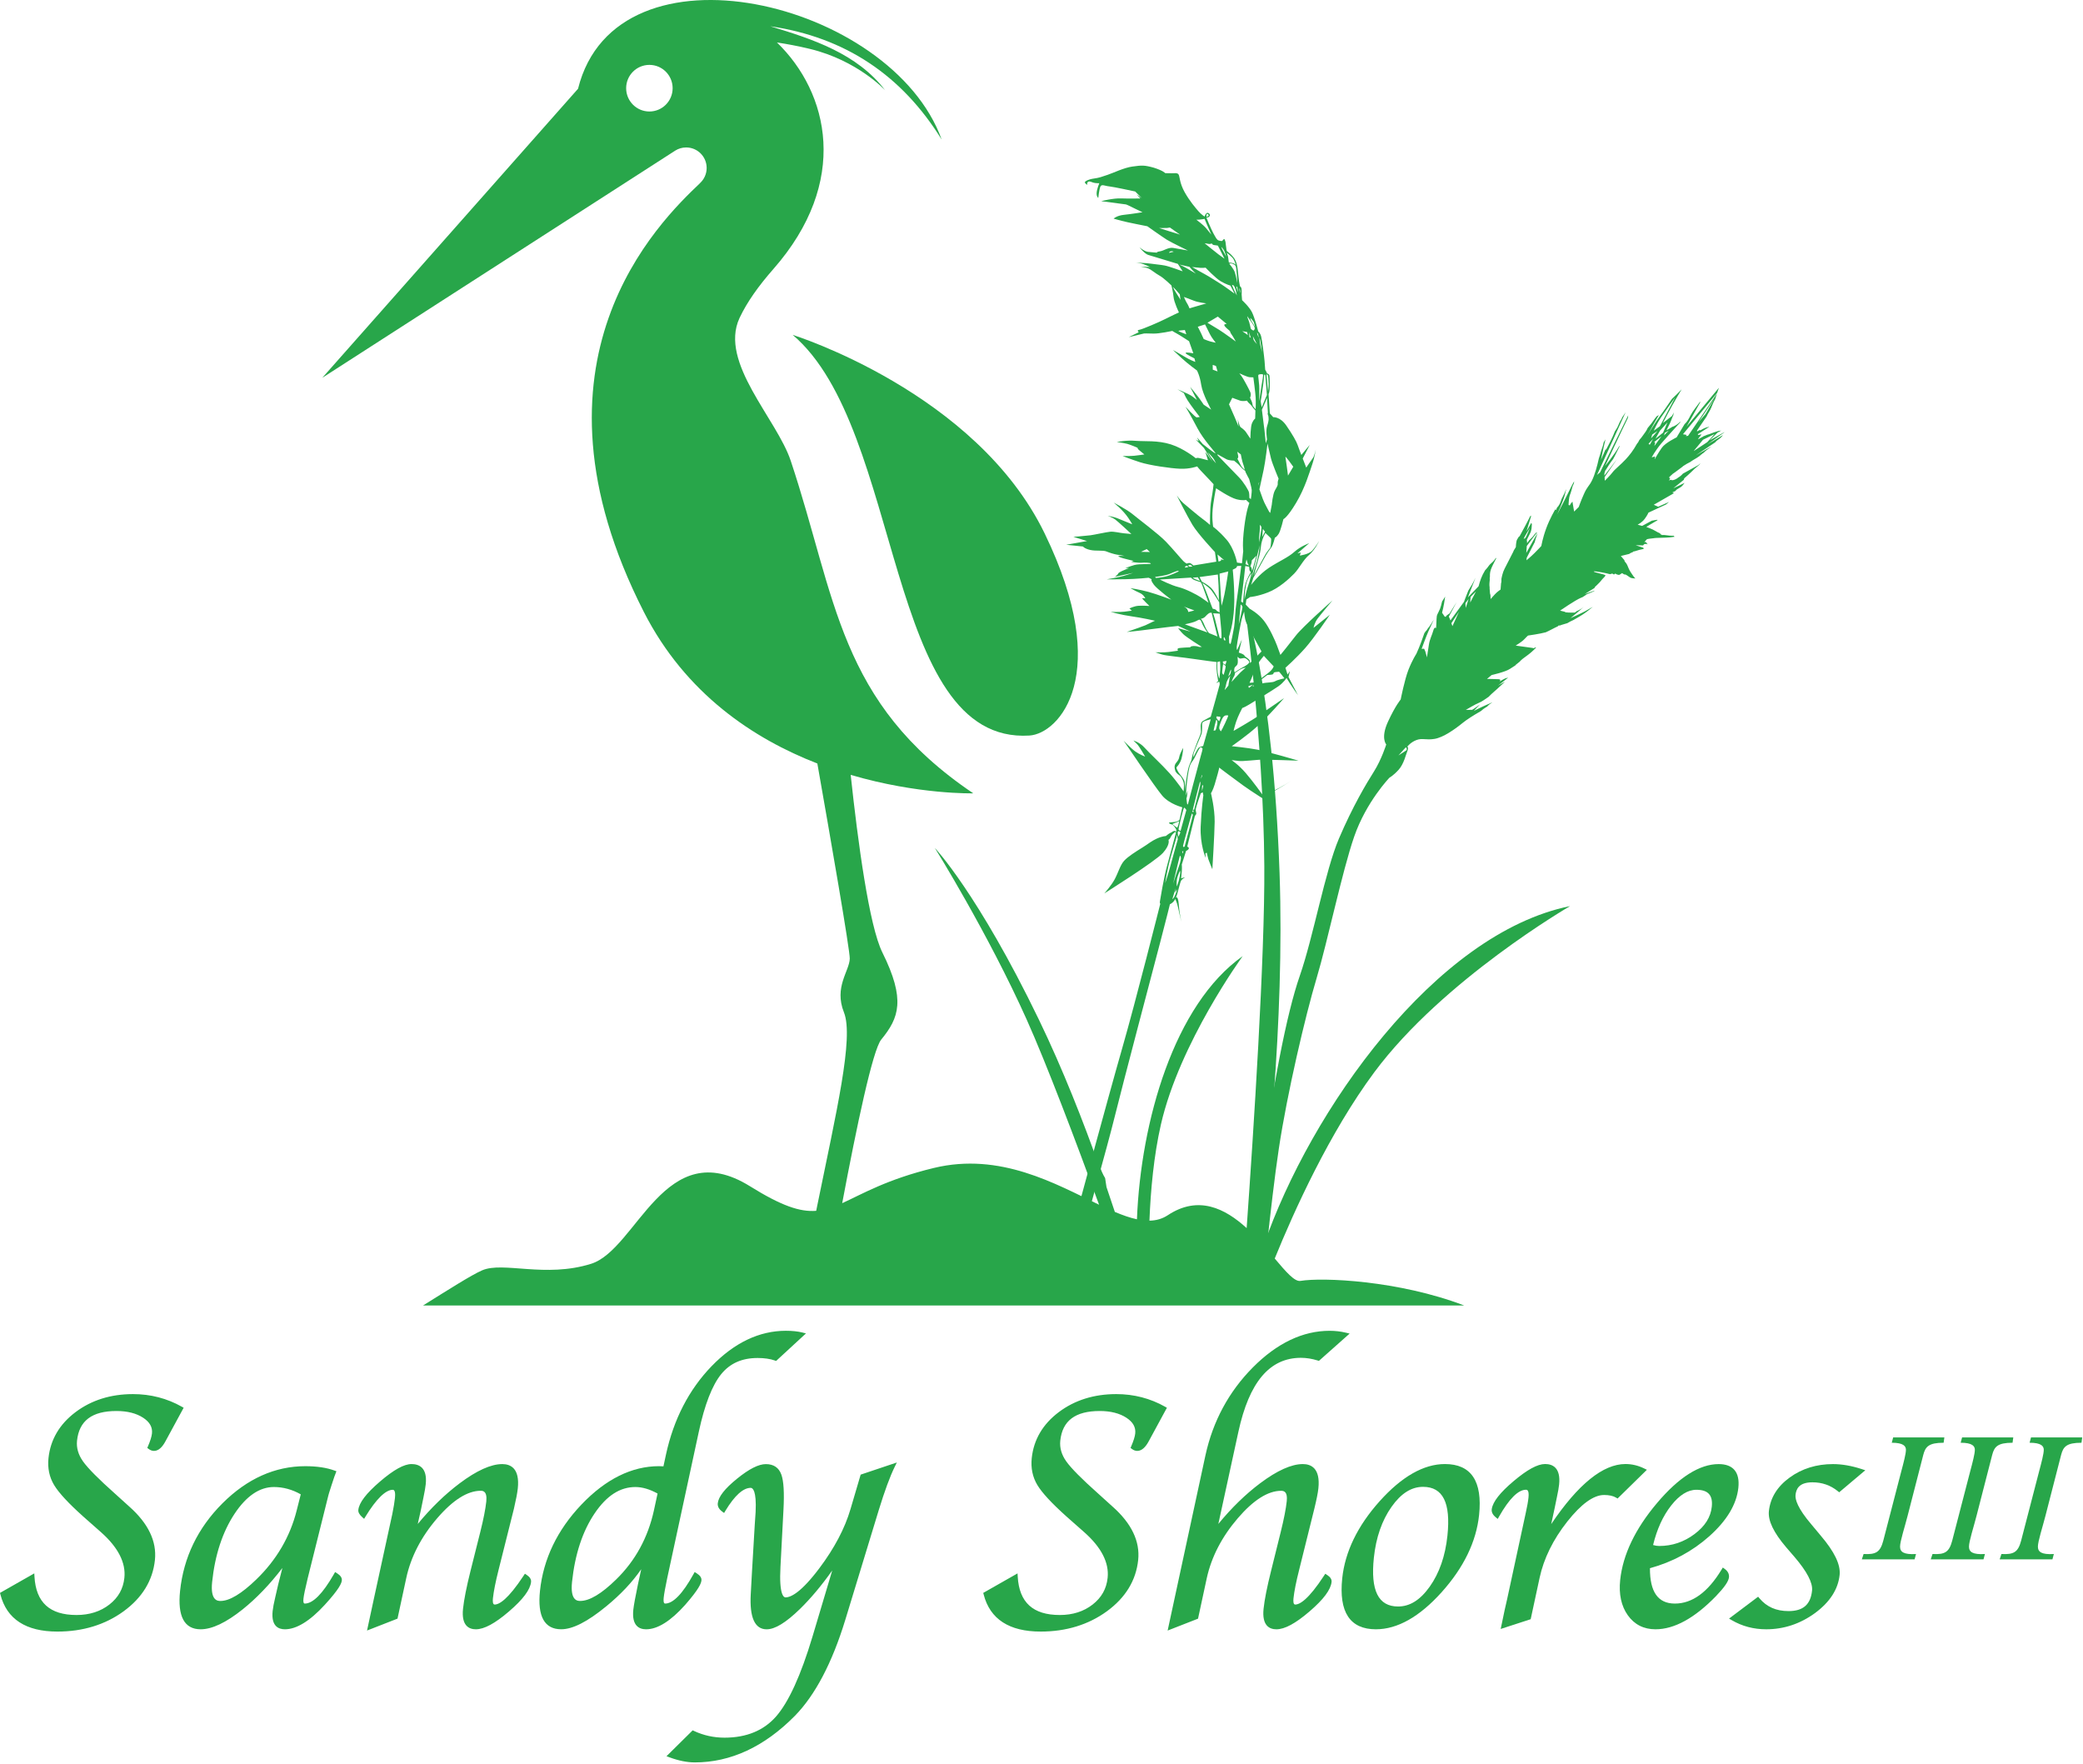 <svg viewBox="0 0 933 790" fill="none" xmlns="http://www.w3.org/2000/svg">
  <path d="M582.49 573.69c-2.65.44-6.53-4.11-11.52-10.02 8.56-21.07 24.48-56.36 44.64-83.49 30.73-41.35 87.63-74.35 87.63-74.35-60.28 12.21-116.36 91.45-137.24 152.05-.67-.76-1.35-1.52-2.05-2.27 1.59-12.5 3.79-31.43 5.68-53.84 2.09-7.81 4.82-17.77 8.03-29.04-.67-.69-1.25-1.46-1.7-2.31-1.97 6.89-3.76 13.32-5.35 19.1 2.23-30.05 3.7-64.92 2.52-98.49-3.04-86.11-15.93-122.15-15.93-122.15s8.72 60.7 9.1 119.12c.26 40.69-4.81 118.52-7.91 162.04-9.71-8.85-21.64-14.81-35.32-5.77-2.5 1.65-5.24 2.39-8.22 2.44.53-13.68 1.95-29.05 5.12-43 8.35-36.67 36.64-75.47 36.64-75.47-30.74 21.72-45.64 74.04-47.36 117.86-3.09-.66-6.39-1.83-9.9-3.31-1.17-3.55-2.42-7.26-3.74-11.12-.19-1.25-.4-2.61-.61-4.01-1.07-1.75-1.89-3.69-2.53-5.68.06.41.12.82.18 1.22-7.36-20.73-16.64-44.45-27.32-66.53-27.38-56.63-46.61-76.9-46.61-76.9s23.7 37.98 41.15 76.89c8.96 19.97 21.92 54.26 32.42 82.92-19.45-9.32-44.28-23.64-73.97-16.48-21.11 5.09-32.2 11.76-41.09 15.78 6.49-34.53 13.68-68.63 17.48-73.27 8.01-9.75 10.97-17.93.52-39-5.93-11.95-10.96-49.39-14.2-79.56 30.26 8.91 54.91 8.27 54.91 8.27-60.49-40.75-61.31-87.59-81.75-148.9-6.25-18.85-32.15-44-22.99-63.9.07-.15.14-.29.21-.44l.05-.1c3.15-6.58 8.04-13.63 14.9-21.44 34.4-39.13 24.88-79.06 1.64-101.52 4.45.67 9.43 1.6 14.79 2.89 21.33 5.15 33.69 18.53 33.69 18.53-12.63-16.45-32.34-22.88-51.48-28.68 33.58 4.94 58.96 21.95 76.78 50.75C399.45.47 276.12-29.44 258.91 39.75L144.36 169.21 302.49 67.43c1.41-.88 3.07-1.39 4.85-1.39 5.07 0 9.18 4.11 9.18 9.19 0 2.65-1.12 5.04-2.92 6.72h.03c-18.52 17.58-82.51 79.66-25.27 192.08 18.7 36.73 49.26 56.88 77.74 67.93 5.87 33.27 14.63 83.71 14.52 87.42-.17 5.57-7.14 12.71-2.61 24.03 4.53 11.32-3.48 44.92-11.84 86.01l-.59 2.89c-7.26.57-15.52-2.22-29.62-10.99-38.27-23.81-50.6 28.24-71.19 34.71-20.59 6.47-39.42-1.18-48.84 2.94-4.9 2.14-15.21 8.74-26.46 15.74h466.38c-29.41-11.24-63.47-12.67-73.36-11.02ZM290.87 49.94c-5.75 0-10.41-4.68-10.41-10.44 0-5.77 4.66-10.44 10.41-10.44s10.41 4.67 10.41 10.44-4.66 10.44-10.41 10.44Z" fill="#28A64A"></path>
  <path d="M355.05 149.99c49.88 42.21 41.15 183.48 106.04 179.45 13.22-.82 37.58-27.09 6.83-90.5-30.74-63.41-112.87-88.95-112.87-88.95Zm478.89 548.4.79-2.38c5.55.32 7.46-.87 8.81-5.95l8.01-30.87c1.11-4.13 2.14-8.09 2.14-9.84 0-1.59-1.03-3.17-6.35-3.17l.63-2.38h22.93l-.32 2.38c-6.67 0-8.17 1.75-9.13 5.48l-6.98 27.14c-1.27 5-3.41 11.51-3.41 13.89 0 2.38 1.59 3.65 7.14 3.33l-.63 2.38h-23.63v-.01Zm30.87 0 .79-2.38c5.55.32 7.46-.87 8.81-5.95l8.01-30.87c1.11-4.13 2.14-8.09 2.14-9.84 0-1.59-1.03-3.17-6.35-3.17l.63-2.38h22.93l-.32 2.38c-6.67 0-8.17 1.75-9.13 5.48l-6.98 27.14c-1.27 5-3.41 11.51-3.41 13.89 0 2.38 1.59 3.65 7.14 3.33l-.63 2.38h-23.63v-.01Zm30.87 0 .79-2.38c5.55.32 7.46-.87 8.81-5.95l8.01-30.87c1.11-4.13 2.14-8.09 2.14-9.84 0-1.59-1.03-3.17-6.35-3.17l.63-2.38h22.93l-.32 2.38c-6.67 0-8.17 1.75-9.13 5.48l-6.98 27.14c-1.27 5-3.41 11.51-3.41 13.89 0 2.38 1.59 3.65 7.14 3.33l-.63 2.38h-23.63v-.01ZM1.18 713.86 14.44 706.32c.69 12.01 7.27 18.02 19.74 18.02 6.06 0 11.2-1.65 15.41-4.94 4.21-3.3 6.59-7.53 7.13-12.71.74-7.08-2.8-14.11-10.62-21.09l-8.12-7.18c-6.53-5.86-10.81-10.49-12.85-13.88-2.04-3.39-2.84-7.21-2.39-11.46.84-8.01 4.73-14.62 11.68-19.85 6.95-5.22 15.3-7.84 25.07-7.84 7.76 0 14.92 1.86 21.46 5.57l-5.27 9.74-2.36 4.32c-1.34 2.54-2.74 3.81-4.21 3.81-.64 0-1.27-.25-1.9-.74 1.1-2.55 1.73-4.58 1.89-6.1.33-3.14-1.12-5.76-4.34-7.87-3.22-2.11-7.37-3.16-12.45-3.16-11.52 0-17.79 4.76-18.79 14.29-.36 3.42.58 6.71 2.81 9.86 2.23 3.15 7.05 8.03 14.47 14.62l6.49 5.86c8.26 7.33 11.97 15.03 11.12 23.09-.93 8.89-5.46 16.3-13.58 22.21-8.12 5.91-17.79 8.87-29.02 8.87-13.68-.01-21.89-5.3-24.63-15.9Z" fill="#28A64A"></path>
  <path d="M25.69 730.75c-14.07 0-22.65-5.57-25.49-16.55l-.2-.77 15.36-8.74.08 1.46c.67 11.56 6.83 17.18 18.84 17.18 5.79 0 10.74-1.58 14.73-4.7 3.99-3.13 6.18-7.03 6.7-11.95.71-6.73-2.77-13.57-10.34-20.32l-8.12-7.17c-6.66-5.98-10.91-10.58-13.02-14.08-2.13-3.55-2.98-7.6-2.51-12.04.87-8.29 4.95-15.22 12.13-20.62 7.11-5.35 15.77-8.06 25.72-8.06 7.89 0 15.27 1.91 21.92 5.68l.77.44-8.09 14.91c-1.54 2.92-3.29 4.41-5.19 4.41-.85 0-1.68-.31-2.46-.92l-.55-.43.3-.69c1.05-2.44 1.66-4.39 1.8-5.79.29-2.79-1-5.08-3.95-7.02-3.06-2-7.07-3.02-11.94-3.02-10.96 0-16.74 4.35-17.68 13.29-.33 3.17.56 6.27 2.65 9.23 2.18 3.09 7.01 7.96 14.34 14.48l6.49 5.87c8.44 7.49 12.28 15.52 11.41 23.86-.96 9.17-5.69 16.91-14.04 22.99-8.27 6.02-18.25 9.07-29.66 9.07ZM2.36 714.28c2.84 9.74 10.55 14.47 23.54 14.47 10.95 0 20.49-2.91 28.38-8.65 7.81-5.69 12.22-12.89 13.11-21.42.81-7.71-2.84-15.21-10.83-22.31l-6.49-5.87c-7.42-6.6-12.33-11.57-14.59-14.76-2.35-3.32-3.35-6.85-2.97-10.49 1.07-10.15 7.76-15.29 19.89-15.29 5.24 0 9.6 1.11 12.96 3.31 3.5 2.29 5.09 5.23 4.72 8.72-.16 1.48-.7 3.33-1.65 5.65.26.13.52.19.77.19 1.27 0 2.45-1.74 3.22-3.2l7.17-13.22c-6.17-3.33-12.97-5.02-20.23-5.02-9.48 0-17.7 2.56-24.41 7.61-6.65 5-10.43 11.42-11.23 19.07-.42 4.02.34 7.68 2.27 10.88 1.98 3.3 6.25 7.91 12.69 13.68l8.12 7.17c8.02 7.15 11.69 14.51 10.91 21.87-.57 5.46-3.12 9.99-7.56 13.47-4.39 3.44-9.8 5.18-16.08 5.18-12.47 0-19.36-5.86-20.53-17.41l-11.18 6.37Zm126.28-16.53c-6.47 9.08-13.31 16.52-20.52 22.3-7.22 5.79-13.26 8.68-18.14 8.68-6.68 0-9.45-5.39-8.32-16.19 1.56-14.84 7.78-27.7 18.66-38.56 10.88-10.86 22.99-16.3 36.32-16.3 5.08 0 9.33.63 12.76 1.9-.34.88-.54 1.41-.61 1.61l-1.29 3.88c-.87 2.68-1.35 4.24-1.44 4.68l-8.09 32.33-1.15 4.68c-1.12 4.63-1.76 7.73-1.93 9.29-.22 2.1.28 3.15 1.49 3.15 4.08 0 8.74-4.57 13.98-13.7 1.23.78 1.8 1.56 1.72 2.34-.18 1.71-2.64 5.15-7.38 10.33-6.45 7.03-12.12 10.55-17 10.55-3.56 0-5.1-2.39-4.59-7.18.15-1.46.54-3.49 1.15-6.08l1.35-5.86 1.63-6.45 1.4-5.4Zm7.23-29.01c-4.18-2.49-8.55-3.73-13.09-3.73-6.84 0-13.02 4.17-18.54 12.51s-8.92 18.68-10.22 31.01c-.67 6.34.88 9.51 4.64 9.51 4.35 0 9.95-3.32 16.8-9.95 9.24-8.92 15.38-19.41 18.4-31.45l2.01-7.9Z" fill="#28A64A"></path>
  <path d="M127.61 729.73c-2.9 0-6.2-1.42-5.49-8.18.16-1.5.55-3.59 1.18-6.21l1.35-5.85 1.83-7.21c-5.64 7.36-11.61 13.57-17.78 18.52-7.39 5.92-13.72 8.93-18.82 8.93-7.31 0-10.41-5.78-9.22-17.19 1.58-15.03 7.97-28.23 18.99-39.23 11.05-11.03 23.54-16.63 37.1-16.63 5.17 0 9.57.66 13.09 1.96l.85.31-.34.9c-.33.86-.53 1.39-.6 1.58l-1.28 3.86c-1.06 3.28-1.36 4.3-1.41 4.57l-9.24 37.05c-1.1 4.56-1.75 7.64-1.9 9.15-.15 1.42.05 2.15.6 2.15 3.64 0 8.02-4.41 13.01-13.12l.57-1 .89.56c1.55.99 2.24 2.03 2.12 3.2-.13 1.25-1.07 3.75-7.67 10.96-6.66 7.25-12.66 10.92-17.83 10.92Zm3.26-36.75-4.27 16.78-1.35 5.84c-.6 2.54-.98 4.54-1.13 5.95-.58 5.54 1.83 6.18 3.7 6.18 4.54 0 9.99-3.42 16.19-10.18 5.97-6.51 7.01-8.87 7.09-9.7.01-.1-.01-.39-.49-.85-5.25 8.88-9.95 13.2-14.32 13.2-1.05 0-2.77-.54-2.39-4.15.17-1.62.81-4.71 1.95-9.43l1.15-4.69 8.09-32.34c.06-.27.28-1.09 1.46-4.75l1.29-3.88c.04-.13.14-.37.28-.74-3.17-1.03-7.06-1.55-11.58-1.55-12.97 0-24.93 5.37-35.54 15.96-10.64 10.62-16.81 23.37-18.34 37.89-1.07 10.22 1.36 15.19 7.43 15.19 4.61 0 10.48-2.84 17.45-8.43 7.09-5.69 13.92-13.11 20.3-22.07l3.03-4.23Zm-32.31 26.06c-4.41 0-6.27-3.54-5.54-10.51 1.31-12.45 4.81-23.05 10.4-31.5 5.72-8.64 12.27-13.02 19.46-13.02 4.69 0 9.26 1.3 13.57 3.86l.57.34-2.18 8.58c-3.06 12.19-9.36 22.95-18.72 31.99-7.13 6.9-12.88 10.26-17.56 10.26Zm24.11-53.03c-6.42 0-12.34 4.04-17.61 11.99-5.39 8.15-8.77 18.42-10.04 30.53-.89 8.51 2.6 8.51 3.75 8.51 4.04 0 9.43-3.24 16.03-9.63 9.04-8.73 15.13-19.13 18.09-30.91l1.83-7.21c-3.85-2.18-7.9-3.28-12.05-3.28Zm54.49 58.25-11.43 4.47 1.6-7.47 1.13-5.13 7.39-33.98.85-3.88c.61-3.03 1.02-5.47 1.21-7.32.33-3.12-.29-4.69-1.85-4.69-3.67 0-8.04 4.15-13.12 12.45-1.03-.93-1.5-1.73-1.43-2.42.31-2.93 3.4-6.92 9.29-11.97 5.88-5.05 10.37-7.58 13.45-7.58 4.2 0 6.02 2.69 5.46 8.06-.14 1.37-.46 3.2-.94 5.49l-1.21 5.93-1.12 4.98-1.15 5.2c6.66-8.59 13.72-15.69 21.17-21.28 7.45-5.59 13.59-8.39 18.42-8.39 4.74 0 6.76 3.29 6.07 9.88-.21 2-.78 5-1.72 9l-6.85 27.29c-1.38 5.46-2.24 9.78-2.57 12.95-.27 2.54.28 3.8 1.66 3.8 3.38 0 8.01-4.47 13.89-13.4 1.1.73 1.61 1.49 1.52 2.27-.33 3.17-3.5 7.34-9.49 12.49s-10.7 7.73-14.12 7.73c-3.81 0-5.43-2.73-4.86-8.2.42-4 1.52-9.55 3.29-16.63l4.45-17.72c1.44-5.76 2.33-10.33 2.68-13.7.41-3.86-.73-5.79-3.42-5.79-6.24 0-13.02 4.24-20.32 12.71-7.3 8.47-12 17.57-14.1 27.28l-3.83 17.57Z" fill="#28A64A"></path>
  <path d="m164.4 730.29 3.07-14.27 8.24-37.87c.6-2.97 1-5.4 1.19-7.21.18-1.68.15-3.69-.96-3.69-3.2 0-7.41 4.12-12.17 11.9l-.68 1.11-.88-.79c-1.26-1.14-1.82-2.18-1.71-3.19.34-3.25 3.51-7.4 9.68-12.7 6.15-5.28 10.78-7.85 14.16-7.85 3.33 0 7.14 1.57 6.35 9.06-.15 1.39-.47 3.28-.96 5.6l-1.21 5.93-1.4 6.24c5.94-7.2 12.24-13.31 18.77-18.21 7.61-5.71 14.03-8.61 19.08-8.61 3.7 0 7.91 1.89 6.96 10.88-.21 2.03-.8 5.1-1.74 9.13l-6.85 27.3c-1.36 5.39-2.22 9.69-2.55 12.8-.13 1.28-.11 2.8.76 2.8 2.04 0 5.95-2.24 12.96-12.89l.61-.92.84.56c1.38.92 2.03 1.97 1.91 3.12-.37 3.49-3.6 7.82-9.88 13.21-6.26 5.38-11.12 8-14.84 8-3.06 0-6.55-1.6-5.75-9.2.42-4.03 1.54-9.67 3.31-16.77l4.45-17.73c1.42-5.69 2.31-10.25 2.66-13.55.5-4.79-1.7-4.79-2.52-4.79-5.88 0-12.44 4.14-19.48 12.31-7.14 8.29-11.8 17.3-13.85 26.79l-3.92 18.17-13.65 5.33Zm51.08-64.6c2.29 0 4.9 1.18 4.31 6.79-.36 3.4-1.27 8.05-2.71 13.84l-4.45 17.73c-1.75 7-2.85 12.54-3.26 16.48-.68 6.46 1.94 7.2 3.96 7.2 3.14 0 7.65-2.51 13.41-7.45 5.74-4.93 8.8-8.89 9.1-11.76.02-.23-.11-.5-.37-.78-5.85 8.69-10.48 12.92-14.15 12.92-1.39 0-2.97-.83-2.55-4.8.34-3.21 1.21-7.62 2.6-13.1l6.85-27.29c.92-3.92 1.49-6.91 1.7-8.85.84-7.96-2.55-8.88-5.17-8.88-4.58 0-10.55 2.75-17.77 8.16-7.33 5.5-14.38 12.59-20.95 21.06l-2.66 3.43 3.18-14.29 1.2-5.91c.48-2.26.79-4.07.93-5.39.66-6.33-2.29-7.06-4.56-7.06-2.8 0-7.09 2.46-12.73 7.31-7.01 6.02-8.71 9.44-8.9 11.25-.01.06 0 .31.33.77 5.04-7.94 9.4-11.8 13.33-11.8 1.53 0 3.24.99 2.75 5.69-.2 1.87-.61 4.37-1.23 7.42l-10.6 48.81 9.24-3.61 3.67-16.99c2.12-9.85 6.95-19.2 14.35-27.78 7.49-8.71 14.61-13.12 21.15-13.12Zm82.46-7.86 1.36-6.3c3.4-15.62 10.11-28.61 20.12-38.96 10.01-10.35 20.84-15.53 32.47-15.53 2.79 0 5.16.25 7.11.73l-11.52 10.62c-2.21-.78-4.88-1.17-8.01-1.17-7.33 0-13.07 2.56-17.22 7.69-4.15 5.12-7.56 13.86-10.23 26.2l-14.18 65.65c-.88 4.15-1.41 7.1-1.59 8.86-.25 2.39.26 3.59 1.53 3.59 4.05 0 8.6-4.57 13.65-13.7 1.23.78 1.81 1.56 1.73 2.34-.18 1.76-2.53 5.2-7.02 10.33-6.26 7.03-11.81 10.55-16.64 10.55-3.76 0-5.37-2.59-4.82-7.76.2-1.9.89-5.69 2.07-11.35l1.41-6.45 1.1-5.42c-4.09 7.32-10.2 14.32-18.33 20.98-8.14 6.67-14.62 10-19.44 10-6.88 0-9.75-5.39-8.61-16.19 1.48-14.11 7.57-26.78 18.27-38.01 10.69-11.23 22.02-16.85 33.97-16.85.57 0 1.52.05 2.82.15Zm-2.27 10.54c-3.87-2.24-7.52-3.36-10.94-3.36-7.23 0-13.63 4.1-19.18 12.29-5.55 8.19-8.99 18.6-10.32 31.23-.67 6.34.86 9.51 4.57 9.51 4.49 0 10.12-3.32 16.87-9.95 8.76-8.53 14.5-19.02 17.22-31.45l1.78-8.27Z" fill="#28A64A"></path>
  <path d="M289.39 729.73c-3.03 0-6.48-1.52-5.72-8.76.21-1.96.89-5.7 2.09-11.46l1.46-6.7c-3.97 5.77-9.23 11.35-15.71 16.66-8.42 6.9-15.01 10.25-20.14 10.25-7.51 0-10.7-5.78-9.51-17.19 1.5-14.29 7.75-27.29 18.57-38.66 10.87-11.41 22.57-17.2 34.77-17.2.46 0 1.1.03 1.96.08l1.15-5.34c3.43-15.76 10.3-29.05 20.41-39.51 10.19-10.53 21.38-15.87 33.27-15.87 2.85 0 5.32.26 7.34.76l1.67.42-13.37 12.33-.57-.2c-2.11-.74-4.7-1.12-7.69-1.12-7.05 0-12.4 2.38-16.36 7.26-4.02 4.96-7.39 13.62-10 25.74l-14.17 65.65c-.86 4.09-1.39 7.03-1.57 8.75-.1.97-.15 2.59.63 2.59 3.6 0 7.86-4.41 12.68-13.11l.57-1.02.9.57c1.55.98 2.25 2.03 2.13 3.2-.13 1.28-1.04 3.8-7.29 10.94-6.48 7.26-12.36 10.94-17.5 10.94Zm2.06-37.89-2.31 11.43-1.41 6.46c-1.17 5.59-1.86 9.38-2.05 11.24-.64 6.06 1.94 6.76 3.93 6.76 4.49 0 9.81-3.42 15.81-10.16 5.65-6.45 6.65-8.85 6.74-9.71.01-.1-.01-.39-.48-.84-5.08 8.87-9.66 13.19-14.01 13.19-1.32 0-2.82-.8-2.42-4.59.19-1.78.73-4.8 1.61-8.96L311.04 641c2.69-12.46 6.21-21.43 10.46-26.67 4.36-5.38 10.45-8.11 18.09-8.11 2.95 0 5.55.35 7.74 1.03l9.61-8.86c-1.51-.24-3.23-.36-5.14-.36-11.28 0-21.94 5.11-31.68 15.18-9.81 10.15-16.49 23.08-19.83 38.42l-1.57 7.25-.95-.07c-1.28-.09-2.21-.14-2.77-.14-11.59 0-22.75 5.55-33.17 16.49-10.47 10.99-16.51 23.56-17.96 37.37-1.07 10.22 1.45 15.19 7.72 15.19 4.55 0 10.86-3.28 18.75-9.74 7.98-6.54 14.06-13.49 18.05-20.65l3.06-5.49Zm-31.76 27.2c-4.36 0-6.19-3.54-5.46-10.51 1.34-12.75 4.87-23.42 10.51-31.73 5.75-8.49 12.52-12.79 20.1-12.79 3.58 0 7.41 1.17 11.41 3.49l.55.32-1.93 8.93c-2.76 12.6-8.66 23.37-17.54 32.02-7.04 6.9-12.81 10.27-17.64 10.27Zm24.93-53.03c-6.91 0-12.89 3.85-18.26 11.78-5.42 8-8.83 18.34-10.14 30.73-.89 8.51 2.54 8.51 3.67 8.51 4.18 0 9.59-3.24 16.09-9.62 8.56-8.34 14.24-18.73 16.91-30.89l1.64-7.59c-3.5-1.94-6.83-2.92-9.91-2.92Z" fill="#28A64A"></path>
  <path d="M375.49 697.67c-5.88 8.98-11.83 16.41-17.84 22.27-6.02 5.86-10.73 8.79-14.16 8.79-4.69 0-6.76-4.93-6.22-14.78l.56-10.17 1.22-20.7.4-5.93c.39-7.85-.64-11.78-3.08-11.78-3.81 0-7.9 3.59-12.26 10.77-1.18-.88-1.71-1.83-1.6-2.86.28-2.64 3.01-6.05 8.19-10.25s9.27-6.3 12.25-6.3c3.08 0 5.11 1.38 6.09 4.14.98 2.76 1.28 7.85.89 15.27l-1.35 25.63c-.54 9.77.51 14.65 3.14 14.65 3.95 0 9.32-4.53 16.12-13.59 6.8-9.06 11.49-17.96 14.06-26.7l4.41-14.94 13.53-4.54c-2.11 4.29-4.5 10.79-7.17 19.47l-14.98 49.12c-5.88 19.23-13.33 33.43-22.35 42.6-13.5 13.66-28.18 20.5-44.05 20.5-3.32 0-6.98-.74-10.97-2.21l10.06-9.95c4.38 2.05 9.06 3.08 14.04 3.08 10.16 0 18.13-3.29 23.9-9.87 5.77-6.58 11.29-18.64 16.56-36.19l10.61-35.53Z" fill="#28A64A"></path>
  <path d="M311.19 789.35c-3.42 0-7.22-.76-11.3-2.27l-1.36-.5 11.73-11.6.63.3c4.23 1.98 8.82 2.99 13.64 2.99 9.79 0 17.55-3.19 23.07-9.48 5.64-6.43 11.13-18.46 16.32-35.77l8.85-29.64c-4.77 6.74-9.62 12.53-14.46 17.25-6.3 6.13-11.18 9.11-14.92 9.11-5.3 0-7.7-5.29-7.12-15.73l.56-10.17 1.22-20.71.4-5.93c.48-9.76-1.37-10.82-2.19-10.82-3.38 0-7.19 3.44-11.31 10.22l-.62 1.03-.88-.65c-1.44-1.07-2.09-2.31-1.95-3.68.31-2.96 3.13-6.56 8.61-11 5.44-4.41 9.67-6.55 12.94-6.55 3.49 0 5.83 1.59 6.94 4.72 1.03 2.91 1.34 8.02.94 15.64l-1.35 25.63c-.7 12.71 1.54 13.7 2.24 13.7 2.45 0 7.09-2.28 15.23-13.13 6.69-8.91 11.36-17.77 13.88-26.34l4.57-15.51 16.21-5.44-.99 2.01c-2.07 4.22-4.47 10.72-7.11 19.31l-14.98 49.12c-5.9 19.31-13.52 33.8-22.63 43.07-13.64 13.81-28.72 20.82-44.81 20.82Zm-9.06-3.67c3.35 1.11 6.46 1.67 9.26 1.67 15.5 0 30.05-6.78 43.26-20.16 8.84-9 16.27-23.17 22.07-42.14l14.98-49.12c2.29-7.46 4.41-13.38 6.31-17.64l-10.91 3.66-4.24 14.37c-2.6 8.83-7.39 17.93-14.24 27.05-7.09 9.45-12.66 14.04-17.01 14.04-3.34 0-4.62-4.96-4.04-15.6l1.35-25.63c.38-7.26.1-12.27-.84-14.91-.85-2.39-2.57-3.56-5.25-3.56-2.72 0-6.61 2.03-11.56 6.05-6.12 4.96-7.61 7.91-7.78 9.5-.04.43.11.86.46 1.29 4.37-6.86 8.47-10.2 12.52-10.2 3.14 0 4.41 4.04 3.98 12.72l-.4 5.94-1.78 30.86c-.51 9.18 1.28 13.83 5.32 13.83 3.11 0 7.62-2.85 13.39-8.47 5.93-5.77 11.88-13.2 17.68-22.07l3.66-5.59-12.48 41.79c-5.29 17.62-10.94 29.94-16.79 36.61-5.97 6.81-14.29 10.26-24.74 10.26-4.86 0-9.5-.97-13.8-2.87l-8.38 8.32Zm139.45-71.82 13.26-7.54c.69 12.01 7.27 18.02 19.74 18.02 6.06 0 11.2-1.65 15.41-4.94 4.21-3.3 6.59-7.53 7.13-12.71.74-7.08-2.8-14.11-10.62-21.09l-8.12-7.18c-6.53-5.86-10.81-10.49-12.85-13.88-2.04-3.39-2.84-7.21-2.39-11.46.84-8.01 4.73-14.62 11.68-19.85 6.95-5.22 15.3-7.84 25.07-7.84 7.76 0 14.92 1.86 21.46 5.57l-5.27 9.74-2.36 4.32c-1.34 2.54-2.74 3.81-4.21 3.81-.64 0-1.27-.25-1.9-.74 1.1-2.55 1.73-4.58 1.89-6.1.33-3.14-1.12-5.76-4.34-7.87-3.22-2.11-7.37-3.16-12.45-3.16-11.52 0-17.79 4.76-18.79 14.29-.36 3.42.58 6.71 2.81 9.86 2.23 3.15 7.05 8.03 14.47 14.62l6.49 5.86c8.26 7.33 11.97 15.03 11.12 23.09-.93 8.89-5.46 16.3-13.58 22.21-8.12 5.91-17.79 8.87-29.02 8.87-13.68-.01-21.89-5.3-24.63-15.9Z" fill="#28A64A"></path>
  <path d="M466.1 730.75c-14.07 0-22.65-5.57-25.49-16.55l-.2-.77 15.36-8.74.08 1.46c.67 11.56 6.83 17.18 18.84 17.18 5.79 0 10.74-1.58 14.73-4.7 3.99-3.13 6.18-7.03 6.7-11.95.71-6.73-2.77-13.57-10.34-20.32l-8.12-7.17c-6.66-5.98-10.91-10.58-13.02-14.08-2.13-3.55-2.98-7.6-2.51-12.04.87-8.29 4.95-15.22 12.13-20.62 7.11-5.35 15.77-8.06 25.72-8.06 7.89 0 15.27 1.91 21.92 5.68l.77.44-8.09 14.91c-1.54 2.92-3.29 4.41-5.19 4.41-.85 0-1.68-.31-2.46-.92l-.55-.43.3-.69c1.05-2.44 1.66-4.39 1.8-5.79.29-2.79-1-5.08-3.95-7.02-3.06-2-7.07-3.02-11.94-3.02-10.96 0-16.74 4.35-17.68 13.29-.33 3.17.56 6.27 2.65 9.23 2.18 3.09 7.01 7.96 14.34 14.48l6.49 5.87c8.44 7.49 12.28 15.52 11.41 23.86-.96 9.17-5.69 16.91-14.04 22.99-8.27 6.02-18.25 9.07-29.66 9.07Zm-23.33-16.47c2.84 9.74 10.55 14.47 23.54 14.47 10.95 0 20.49-2.91 28.38-8.65 7.81-5.69 12.22-12.89 13.11-21.42.81-7.71-2.84-15.21-10.83-22.31l-6.49-5.87c-7.42-6.6-12.33-11.57-14.59-14.76-2.35-3.32-3.35-6.85-2.97-10.49 1.07-10.15 7.76-15.29 19.89-15.29 5.24 0 9.6 1.11 12.96 3.31 3.5 2.29 5.09 5.23 4.72 8.72-.16 1.48-.7 3.33-1.65 5.65.26.13.52.19.77.19 1.27 0 2.45-1.74 3.22-3.2L520 631.4c-6.17-3.33-12.97-5.02-20.23-5.02-9.48 0-17.7 2.56-24.41 7.61-6.65 5-10.43 11.42-11.23 19.07-.42 4.02.34 7.68 2.27 10.88 1.98 3.3 6.25 7.91 12.69 13.68l8.12 7.17c8.02 7.15 11.69 14.51 10.91 21.87-.57 5.46-3.12 9.99-7.56 13.47-4.39 3.44-9.8 5.18-16.08 5.18-12.47 0-19.36-5.86-20.53-17.41l-11.18 6.38Zm101.09-27.89c6.62-8.59 13.65-15.69 21.1-21.28 7.45-5.59 13.61-8.39 18.5-8.39 4.74 0 6.76 3.29 6.07 9.88-.21 1.95-.8 4.95-1.8 9l-6.77 27.29c-1.38 5.46-2.24 9.78-2.57 12.95-.27 2.54.28 3.8 1.66 3.8 3.38 0 7.98-4.47 13.82-13.4 1.15.73 1.68 1.49 1.6 2.27-.33 3.17-3.5 7.34-9.49 12.49s-10.7 7.73-14.12 7.73c-3.81 0-5.43-2.73-4.86-8.2.42-4 1.52-9.55 3.29-16.63l4.4-17.72c1.44-5.81 2.34-10.42 2.7-13.84.4-3.76-.75-5.64-3.43-5.64-6.24 0-12.99 4.24-20.26 12.71-7.27 8.47-11.98 17.57-14.12 27.28l-3.8 17.58-11.42 4.47 1.6-7.47 1.12-5.12 13.86-64.2c3.3-15.15 10.27-28.08 20.92-38.8 10.65-10.72 21.85-16.09 33.61-16.09 2.44 0 4.78.27 7.02.81l-11.87 10.55c-2.69-.83-5.29-1.25-7.77-1.25-14.49 0-24.2 11.34-29.12 34.02l-9.87 45.2Z" fill="#28A64A"></path>
  <path d="m523 730.29 16.93-78.47c3.33-15.28 10.47-28.52 21.22-39.36 10.82-10.9 22.39-16.42 34.4-16.42 2.51 0 4.94.28 7.24.83l1.73.41-13.76 12.23-.55-.17c-2.59-.8-5.11-1.2-7.49-1.2-14.02 0-23.19 10.84-28.03 33.13l-8.98 41.27c5.9-7.19 12.18-13.3 18.7-18.2 7.61-5.71 14.06-8.61 19.15-8.61 3.7 0 7.91 1.89 6.96 10.88-.21 2.01-.81 5-1.82 9.14l-6.78 27.29c-1.37 5.39-2.22 9.7-2.55 12.81-.13 1.28-.11 2.8.76 2.8 2.04 0 5.93-2.24 12.88-12.88l.59-.91.84.53c1.44.92 2.11 1.98 1.99 3.13-.37 3.49-3.6 7.82-9.88 13.21-6.26 5.38-11.11 8-14.83 8-3.06 0-6.55-1.6-5.75-9.2.42-4.03 1.54-9.67 3.31-16.77l4.4-17.72c1.42-5.74 2.32-10.35 2.67-13.7.43-4.11-1.13-4.64-2.53-4.64-5.88 0-12.41 4.14-19.42 12.31-7.11 8.29-11.78 17.3-13.87 26.79l-3.92 18.17-13.61 5.32Zm51.04-64.6c2.29 0 4.9 1.15 4.32 6.64-.36 3.45-1.28 8.15-2.73 13.98l-4.4 17.72c-1.75 7-2.85 12.55-3.26 16.48-.68 6.46 1.94 7.2 3.96 7.2 3.14 0 7.65-2.51 13.4-7.45 5.73-4.93 8.8-8.89 9.1-11.76.02-.23-.12-.51-.42-.81-5.81 8.7-10.43 12.94-14.1 12.94-1.39 0-2.97-.83-2.55-4.8.34-3.21 1.21-7.62 2.6-13.1l6.77-27.28c.98-3.98 1.57-6.96 1.77-8.86.84-7.96-2.55-8.88-5.17-8.88-4.62 0-10.63 2.75-17.84 8.16-7.33 5.5-14.35 12.59-20.87 21.06l-2.65 3.44 10.73-49.34c5.03-23.16 15.19-34.9 30.21-34.9 2.4 0 4.92.38 7.5 1.12l9.92-8.82c-1.62-.28-3.3-.41-5.01-.41-11.41 0-22.46 5.3-32.83 15.75-10.44 10.52-17.38 23.39-20.61 38.25l-16.22 75.13 9.23-3.61 3.67-16.99c2.17-9.85 7.01-19.2 14.37-27.77 7.47-8.68 14.57-13.09 21.11-13.09Zm42.35 63.04c-10.99 0-15.71-7.28-14.19-21.83 1.23-11.72 6.71-23.01 16.45-33.88 9.74-10.86 19.22-16.3 28.45-16.3 11.13 0 15.93 7.28 14.41 21.83-1.24 11.77-6.72 23.07-16.45 33.91-9.75 10.85-19.3 16.27-28.67 16.27Zm9.72-8.2c5.61 0 10.64-3.12 15.08-9.38 4.44-6.25 7.15-14.04 8.13-23.36 1.6-15.23-2.34-22.85-11.81-22.85-5.57 0-10.57 3.14-15.02 9.41-4.44 6.28-7.15 14.05-8.13 23.33-1.59 15.23 2.33 22.85 11.75 22.85Z" fill="#28A64A"></path>
  <path d="M616.28 729.73c-11.6 0-16.67-7.68-15.08-22.83 1.25-11.9 6.88-23.5 16.73-34.5 9.92-11.07 19.76-16.68 29.27-16.68 11.74 0 16.89 7.68 15.3 22.83-1.26 11.94-6.89 23.56-16.74 34.53-9.91 11.05-19.83 16.65-29.48 16.65Zm30.71-72c-8.86 0-18.16 5.36-27.62 15.92-9.53 10.63-14.97 21.82-16.17 33.25-1.47 14.01 2.87 20.83 13.29 20.83 9.01 0 18.38-5.34 27.84-15.88 9.53-10.61 14.97-21.81 16.17-33.29 1.48-14.02-2.94-20.83-13.51-20.83ZM626 721.53c-10.04 0-14.29-8.02-12.63-23.85.99-9.42 3.79-17.44 8.33-23.84 4.65-6.57 10.01-9.89 15.92-9.89 10.09 0 14.37 8.02 12.7 23.85-.99 9.47-3.8 17.5-8.33 23.88-4.64 6.53-10.02 9.85-15.99 9.85Zm11.41-55.6c-5.24 0-9.85 2.92-14.11 8.93-4.31 6.09-6.98 13.76-7.93 22.81-1.55 14.7 2 21.85 10.84 21.85 5.29 0 9.93-2.91 14.18-8.89 4.31-6.06 6.98-13.75 7.93-22.85 1.55-14.7-2.02-21.85-10.91-21.85Zm55.32 21.64c13-20.56 24.74-30.83 35.23-30.83 2.73 0 5.4.63 8 1.9l-11.5 11.28c-1.47-.88-3.42-1.32-5.86-1.32-5.07 0-10.86 4.11-17.36 12.34s-10.71 16.79-12.61 25.67l-3.86 17.87-11.28 3.66.45-2.2 1.01-4.76 1.09-4.76 7.51-34.86.84-3.81c.64-2.88 1.06-5.22 1.25-7.03.31-2.98-.36-4.47-2.02-4.47-3.91 0-8.24 4.17-12.98 12.52-1.12-.93-1.61-1.88-1.46-2.86.46-2.98 3.6-6.92 9.42-11.83s10.28-7.36 13.36-7.36c4.16 0 5.95 2.74 5.37 8.2-.14 1.32-.45 3.1-.93 5.35l-1.05 5.13-1.32 6.15-1.3 6.02Z" fill="#28A64A"></path>
  <path d="m672.18 729.58 1.78-8.51 1.09-4.78 8.35-38.67c.63-2.83 1.05-5.16 1.23-6.92.36-3.47-.76-3.47-1.13-3.47-3.47 0-7.51 4.02-12.01 11.94l-.64 1.13-.91-.75c-1.38-1.13-1.97-2.38-1.76-3.7.51-3.28 3.72-7.37 9.82-12.51 6.09-5.13 10.69-7.63 14.07-7.63 3.3 0 7.07 1.6 6.27 9.2-.14 1.34-.46 3.18-.95 5.45l-1.05 5.12-1.53 7.13c12.04-17.86 23.22-26.9 33.26-26.9 2.87 0 5.7.67 8.41 2l1.18.58-13.13 12.87-.65-.39c-1.32-.79-3.13-1.19-5.39-1.19-4.7 0-10.25 4.01-16.49 11.91-6.36 8.05-10.53 16.54-12.4 25.22l-3.99 18.51-13.43 4.36Zm11.54-64.33c1.59 0 3.39.95 2.92 5.47-.19 1.83-.62 4.24-1.27 7.15l-.84 3.81-7.5 34.86-1.09 4.77-1.14 5.39 9.13-2.96 3.72-17.24c1.93-9.01 6.25-17.8 12.83-26.13 6.79-8.6 12.76-12.78 18.23-12.78 2.25 0 4.15.36 5.66 1.08l9.87-9.68c-2.08-.84-4.22-1.27-6.38-1.27-10.04 0-21.58 10.19-34.29 30.3l-2.96 4.68 3.77-17.42 1.05-5.12c.47-2.21.78-3.97.91-5.25.68-6.46-2.23-7.2-4.48-7.2-2.81 0-7.06 2.39-12.65 7.09-5.58 4.7-8.62 8.45-9.03 11.14-.06.36.05.75.32 1.14 4.72-7.95 9.05-11.83 13.22-11.83Zm88.17 38.28c1.13.83 1.64 1.81 1.52 2.93-.16 1.51-1.99 4.1-5.5 7.76-9.37 9.67-18.13 14.5-26.28 14.5-4.98 0-8.87-1.98-11.68-5.93-2.81-3.95-3.89-9.01-3.24-15.16 1.17-11.13 6.57-22.4 16.19-33.8 9.62-11.4 18.56-17.1 26.81-17.1 5.96 0 8.6 3.2 7.93 9.59-.75 7.18-4.97 14.18-12.65 21.02-7.68 6.84-16.66 11.6-26.95 14.28-.26 11.72 3.77 17.58 12.07 17.58 8.19.01 15.46-5.22 21.78-15.67Zm-32.63-10.84c1.36.49 2.63.73 3.8.73 6.05 0 11.55-1.86 16.48-5.57s7.66-8.06 8.18-13.04c.6-5.71-2.01-8.57-7.82-8.57-4.2 0-8.26 2.5-12.18 7.51-3.9 5.02-6.73 11.33-8.46 18.94Z" fill="#28A64A"></path>
  <path d="M741.52 729.73c-5.27 0-9.45-2.12-12.42-6.3-2.92-4.12-4.07-9.43-3.4-15.79 1.19-11.3 6.72-22.87 16.45-34.39 9.8-11.62 19.11-17.51 27.66-17.51 6.5 0 9.55 3.66 8.82 10.59-.78 7.42-5.16 14.73-13.02 21.73-7.57 6.74-16.51 11.55-26.58 14.31-.05 10.65 3.61 15.84 11.18 15.84 7.75 0 14.76-5.09 20.84-15.12l.62-1.02.88.64c1.4 1.03 2.03 2.29 1.87 3.76-.19 1.8-2.04 4.47-5.81 8.41-9.56 9.85-18.67 14.85-27.09 14.85Zm28.08-72c-7.88 0-16.61 5.62-25.96 16.7-9.43 11.17-14.79 22.34-15.93 33.21-.62 5.89.42 10.78 3.08 14.53 2.66 3.74 6.24 5.56 10.94 5.56 7.81 0 16.39-4.76 25.49-14.16 4.34-4.53 5.12-6.4 5.19-7.11.05-.48-.08-.92-.38-1.34-6.36 10.01-13.77 15.09-22.03 15.09-8.87 0-13.24-6.22-12.97-18.5l.02-.83.83-.22c10.07-2.63 18.98-7.35 26.48-14.03 7.42-6.61 11.55-13.44 12.27-20.31.62-5.86-1.62-8.59-7.03-8.59Zm-26.64 36.7c-1.28 0-2.67-.26-4.13-.79l-.74-.26.18-.8c1.76-7.74 4.68-14.26 8.68-19.37 4.13-5.27 8.52-7.95 13.05-7.95 6.36 0 9.37 3.31 8.71 9.57-.55 5.27-3.46 9.92-8.63 13.81-5.09 3.84-10.85 5.79-17.12 5.79Zm-2.52-2.44c.98.29 1.89.43 2.74.43 5.79 0 11.11-1.8 15.82-5.34 4.71-3.54 7.24-7.55 7.73-12.26.54-5.16-1.66-7.57-6.92-7.57-3.83 0-7.63 2.38-11.3 7.07-3.66 4.67-6.37 10.61-8.07 17.67Zm35.81 32.78 11-8.28c3.39 4.05 7.97 6.08 13.75 6.08 7.05 0 10.93-3.39 11.64-10.18.4-3.76-2.29-9.01-8.04-15.75l-3.73-4.32c-5.45-6.4-7.97-11.57-7.55-15.53.6-5.66 3.55-10.42 8.86-14.28 5.31-3.86 11.56-5.79 18.74-5.79 3.91 0 8.1.73 12.59 2.2l-9.64 8.13c-3.42-2.78-7.4-4.17-11.94-4.17-5.32 0-8.22 2.22-8.68 6.67-.33 3.17 2.13 7.84 7.39 13.99l4.03 4.83c6 7.03 8.77 12.7 8.32 16.99-.65 6.15-4.17 11.58-10.58 16.3-6.4 4.71-13.46 7.07-21.18 7.07-5.48 0-10.47-1.32-14.98-3.96Z" fill="#28A64A"></path>
  <path d="M791.11 729.73c-5.61 0-10.81-1.37-15.43-4.08l-1.22-.71 13.03-9.8.57.68c3.24 3.88 7.51 5.76 13.05 5.76 6.53 0 9.88-2.92 10.53-9.18.37-3.48-2.27-8.54-7.84-15.05l-3.73-4.32c-5.67-6.66-8.21-11.96-7.76-16.22.63-5.96 3.76-11.03 9.33-15.07 5.48-3.98 12-6 19.38-6 3.99 0 8.32.75 12.88 2.24l1.59.52-11.7 9.87-.61-.5c-3.24-2.64-7.06-3.97-11.36-3.97-6.26 0-7.32 3.23-7.58 5.67-.21 1.99.87 5.91 7.19 13.3l4.04 4.84c6.22 7.29 9 13.07 8.52 17.68-.68 6.44-4.39 12.19-11.03 17.08-6.6 4.81-13.94 7.26-21.85 7.26Zm-13.03-5.14c4.02 2.08 8.47 3.14 13.24 3.14 7.45 0 14.35-2.3 20.53-6.85 6.1-4.49 9.51-9.71 10.12-15.51.42-4.01-2.31-9.49-8.12-16.3l-4.04-4.84c-5.47-6.4-7.96-11.2-7.59-14.67.37-3.5 2.36-7.67 9.79-7.67 4.47 0 8.46 1.31 11.89 3.88l7.57-6.38c-3.78-1.1-7.36-1.65-10.68-1.65-6.91 0-13 1.88-18.1 5.57-5.08 3.69-7.83 8.11-8.4 13.5-.39 3.67 2.09 8.66 7.35 14.84l3.73 4.32c5.98 7 8.68 12.38 8.25 16.44-.77 7.31-5.18 11.18-12.74 11.18-5.71 0-10.37-1.93-13.86-5.73l-8.94 6.73Zm-5.74-531.03-6.51 3.62 3.48-3.44 1.7-.93c-.36.1-.73.16-1.09.15-.73.26-1.48.46-2.21.69-.99.31-1.96.86-2.98 1.05-.45.17-.9.34-1.33.56-.1.05-.2.05-.29.02l-.12.18-2.45 1.33.34-.58 1.29-1.67-1.65.31.03-.43 5.02-3.24-.12-.06c-.08.04-.17.08-.26.11-.43.14-.89.21-1.3.37-.74.29-1.45.64-2.13 1.07-.19.12-.36.04-.45-.11l-1.19.7.04-.49 4.25-6.23c.6-1.4 1.54-2.6 2.11-4.02.48-1.2.94-2.39 1.59-3.51.03-.05.07-.09.11-.12.02-.11.03-.22.07-.33.24-.76.48-1.53.74-2.29l-12.92 18.93-1 .12.37-.54-1.66-.28 15.31-18.53c.26-.77.52-1.53.79-2.3l-14.48 17.4 6.24-11.09c-.1.04-.21.06-.32.09 0 .01-.01.01-.01.02-1.39 1.94-3.01 3.81-4.13 5.93-.76 1.46-1.45 2.87-2.7 3.98l-3.53 5.88s-5.04 2.43-6.58 4.59c-1.54 2.16-3.29 5.27-3.29 5.27l.23-1.31-1.52.41s1.59-3.02 4.31-6.25c1.35-1.61 5.16-5.81 8.66-9.63-.11.03-.22.03-.33.05-.87.88-1.9 1.57-3.06 2.06-.08.04-.16.03-.23.02l-.04.04-2.7 1.61 1.58-3.23c.19-.5.43-.98.62-1.48.25-.66.5-1.33.81-1.97.01-.02.03-.04.04-.06.01-.17.04-.34.08-.52.07-.27.15-.53.23-.8-.56 1.02-.89 1.63-.89 1.63l-4.07 3.16s3.5-6.91 6.57-12.03c.55-.92 1.17-1.96 1.83-3.06-.72.76-1.46 1.51-2.21 2.24-.71.68-1.43 1.36-2.13 2.03-1.86 2.7-3.81 5.63-5.26 7.52-2.13 2.78-5.76 8.85-5.76 8.85s3.03-5.57 5.19-9.18c-.27.26-.58.41-.9.5-1.23 1.35-2.08 2.98-3.32 4.34-.23.25-.52.64-.85 1.03v.01c-.5 1.29-1.43 2.3-2.19 3.43-.45.68-.98 1.29-1.52 1.9-.02.05-.05.09-.07.14-.26.54-.53 1.09-.95 1.5-1.82 3.26-3.39 5.19-5.07 7.02-2.13 2.32-4.9 4.46-5.86 5.77-.96 1.32-3.53 3.84-3.53 3.84l-.08-1.63 5.54-8.01-5.68 7.37.11-1.41s.07-.1.21-.28c-.03-.05-.04-.12-.03-.19.01-.06.02-.13.04-.19.03-.13.1-.22.19-.27 1.05-1.73 2.12-3.41 3.37-5 .02-.03.04-.06.07-.1.01-.02.01-.04.02-.06 1.06-1.84 1.88-3.78 2.89-5.65-.05-.05-.1-.1-.15-.16-.16.26-.3.5-.41.7-1.72 3.04-5.99 8.34-5.99 8.34s7.7-16.43 10.25-21.58c.06-.4.1-.8.15-1.2l-12.62 25.56-1.35 1.15 12.8-28.07c-.53.83-1.08 1.65-1.64 2.45-.01.02-.02.03-.03.05.03.1.03.21-.05.32-.75 1.15-1.25 2.24-1.77 3.5-.33.82-.88 1.49-1.32 2.24-1.03 2.75-2.47 5.36-3.81 7.97-.09.18-.27.24-.42.22-1.23 2.78-1.99 4.58-1.99 4.58s.85-4.44 2.02-9.2c-.22.37-.44.74-.67 1.1-.01.01-.01.03-.02.04-.3.49-.26 1.07-.44 1.59-.27.79-.54 1.57-.79 2.37-.35 1.18-.67 2.37-1.08 3.52 0 .02-.01.04-.01.07-.66 3.02-1.73 7.11-3.07 9.78-1.35 2.68-2.07 2.59-3.62 6.11-1.56 3.52-2.28 5.71-2.28 5.71l-2.08 2.06-.75-4.46-.96 1.17c0 .05-.01.11-.01.16-.02.24-.21.35-.4.34-.2-.01-.39-.15-.37-.4.1-1.39.15-2.85.58-4.19.07-.25.18-.48.28-.7.14-.54.31-1.08.5-1.62.2-1.01.53-1.99 1.03-2.91v-.03c.03-.31.08-.62.12-.92-.59 1.04-1.13 2.02-1.62 3.05-2.04 4.28-5.98 11.78-5.98 11.78s2.63-5.82 3.27-8.22c.26-.97.53-2.02.75-2.94-.03.02-.06.03-.09.05-.51 1.48-1.29 2.85-1.98 4.25-.44 1.45-1.08 2.95-2.07 3.89l-.37 1.01-.37-.29s-2.43 4.05-4.05 8.49c-1.63 4.44-2.19 7.9-2.19 7.9s-1.51 1.64-3.05 3.17c-1.54 1.54-3.59 3.24-3.59 3.24l.08-1.09s1.75-3.39 3.59-7.01c.11-.41.21-.83.34-1.24.3-.96.67-1.9.91-2.87l-5.03 8.92.24-3.12 4.57-6.02c-.07-.03-.13-.06-.19-.1-.11.1-.22.2-.34.31-.53.46-.86 1.06-1.31 1.59-.45.52-.95.99-1.45 1.46-.04.04-.08.06-.12.07l-1.03 1.41-.06-1s.02-.03.04-.08c-.11-.1-.16-.24-.09-.39.47-.96.93-1.91 1.42-2.85.74-1.41.74-2.78.83-4.28-.11-.13-.21-.27-.29-.42-.93 1.74-2.12 3.72-2.12 3.72s.96-3.2 1.98-6.48c.02-.19.04-.39.07-.58-.13.11-.26.21-.39.31-1.47 3.02-3.14 6-4.73 8.94-.08.14-.19.19-.31.17-.09.14-.42.63-.83 1.34-.49.86-.56 3.43-.56 3.43l-.12.13c-.01.04-.02.08-.05.13-.25.36-.47.72-.69 1.09-.12.26-.22.53-.35.8l.02-.02s-.03.07-.09.17c-.03.06-.06.11-.09.17-.62 1.23-2.81 5.54-3.67 7.17-.86 1.62-1.31 3.92-1.42 4.57.03.67.03 1.43-.17 2.02l-.21 2.73s-1.64 1.1-2.62 2.22c-.98 1.12-1.84 2.04-1.84 2.04l-.07-1.88c-.02-.02-.04-.04-.05-.07-.22-.6-.18-1.17-.25-1.8-.06-.58-.1-1.15-.08-1.73-.02-.04-.03-.07-.04-.12-.11-1.02 0-2.03.12-3.04v-.14c-.02-.03-.03-.06-.03-.1-.05-.47.05-.9.12-1.35l-.03.03s-.12-1.45.43-3.03c.39-1.12 1.31-2.88 2.44-5.11-.09 0-.19 0-.28-.01-.5.87-1.15 1.62-2.02 2.33-.71.57-1.15 1.22-1.69 1.96-.31.42-.68.8-1.04 1.18-.44.77-.82 1.44-1.04 1.89-1.09 2.13-1.89 5.28-1.89 5.28l-4.74 4.93s1.84-5 3.39-8.77c-.54 1-.97 2.06-1.56 3.03-.54.9-1.16 1.82-1.68 2.76-1.3 3.14-1.93 5-1.93 5l-6.06 8.34-.73-1.71 3.47-6.48-3.24 5.24-.11-.12c-.3.38-.9.65-1.17.92-.03.03-.06.05-.09.07-.03.07-.06.14-.07.21-.08.31-.44.31-.63.13l-.01.03-1.19-1.74s.82-2.98 1.29-6.58c.03-.21.06-.43.09-.66-.42.75-.87 1.48-1.36 2.19-.33 1.42-.65 2.6-.91 3.24-1.13 2.66-1.51 2.5-1.57 4.54-.05 2.05-.22 4.18-.22 4.18s-.7-.88-1.24 1.09c-.54 1.98-1.61 3.85-1.96 6.23-.34 2.39-.9 5.78-.9 5.78s-.45-1.9-.7-2.62c-.24-.72-.6-1.28-.6-1.28l-1.07.08s1.97-5.47 3.01-7.81c1.04-2.34 2.48-5.3 2.48-5.3s-2.32 3.63-2.32 3.53c0-.01.01-.05.03-.12-.18.26-.37.51-.57.77-.18.41-.45.74-.76.99-.22.29-.43.59-.64.89-1.9 5.66-3.59 9.26-3.59 9.26s-1.79 2.69-3.54 7.14c-1.75 4.45-3.48 13.32-3.48 13.32s-2.32 2.65-5.7 9.97c-3.38 7.33-.77 10.17-.77 10.17s-2.1 6.72-5.5 12.11c-3.41 5.38-9.47 15.51-15.68 30.02-6.21 14.52-11.44 43.93-17.53 61.45-6.09 17.53-11.78 48.31-18.51 92.95-6.74 44.64-6.03 51.57-6.03 51.57l7.36.56s4.04-42.81 7.78-67.66c3.74-24.85 11.93-59.67 16.89-76.23 4.96-16.55 11.43-47.81 16.85-63.47 5.42-15.66 15.85-26.46 15.85-26.46s1.65-.84 4.05-3.48c2.41-2.64 3.32-7.07 3.95-8.47.64-1.41-.03-1.94-.03-1.94s1.52-2 4.15-2.95c2.63-.95 4.14.14 8.02-.49 3.89-.63 9.05-4.25 12.67-7.2 1.75-1.42 4.7-3.32 8.13-5.28.7-.61 1.53-1.29 2.29-1.71.14-.08.29-.16.44-.24.68-.76 1.54-1.42 2.41-1.97-4.74 2-8.32 3.85-8.32 3.85l2.78-2.92s-3.36 2.48-3.58 2.46c-.22-.02-2.78.01-2.78.01s4.39-2.62 6.11-3.28c.9-.34 2.68-1.56 4.2-2.64.05-.07.1-.15.17-.21 1.42-1.47 3.1-2.76 4.57-4.19.82-.79 1.66-1.55 2.5-2.32-1.89 1.06-3.19 1.79-3.19 1.79s2.2-1.67 4.52-3.54c-.01-.01-.01-.02-.02-.04-.23.05-.46.11-.68.18-.36.11-.75.22-1.07.43-.12.09-.24.14-.38.18-.94.57-1.66.95-1.66.95s1-.94-.36-1.04c-1.36-.1-5.24-.13-5.24-.13l2.07-1.74s6.23-1.38 8.23-2.77c.6-.42 1.47-.97 2.39-1.54.07-.12.16-.23.28-.34.56-.46 1.06-.89 1.6-1.28.88-1.04 2.19-1.93 3.18-2.65 1.45-1.04 2.71-2.14 3.9-3.36.01-.04.02-.07.02-.07l.11-.06.21-.21c-.1-.03-.18-.08-.27-.12-.26.12-.5.26-.76.38-.18.09-.34.02-.44-.1l-7.67-1.07s2.82-1.7 3.83-2.82c1.01-1.11 1.71-1.68 1.71-1.68s5.39-.75 7.94-1.46c1.86-.81 3.57-1.86 5.43-2.68.03-.2.18-.35.55-.36h.34c.52-.2 1.05-.39 1.6-.53.58-.15 1.15-.33 1.72-.51.86-.5 1.71-1 2.65-1.37.01 0 .02-.01.04-.01 1.31-.76 2.64-1.5 3.9-2.3 1.72-1.08 3.29-2.36 4.86-3.64-1.59.91-2.93 1.67-3.47 1.97-1.75.97-6.58 3.11-6.58 3.11s2.81-2.25 4.33-3.59c.53-.48 1.1-1.01 1.61-1.51-.39.34-.79.67-1.22.96-.64.41-1.31.74-2.01 1.04-.12.19-.3.33-.53.41l-.23.21-3.3-.03s.04-.02.11-.06c-.08-.01-.15-.02-.22-.05-.03.01-.05.01-.07.02-.38.1-.72-.02-.96-.25l-2.14-.53s6.79-4.69 9.3-5.73c.26-.11.53-.22.8-.33.51-.32 1.01-.65 1.51-.98.11-.13.25-.24.45-.33l.14-.05h.01c1.06-.43 2.11-.84 3.12-1.35 0-.05 0-.11.01-.17l-4.32 1.54 4.39-2.74c.01-.02.01-.03.01-.05.14-.41.45-.74.83-1.01.52-.56 1.14-1.05 1.63-1.64.67-.82 1.34-1.65 2.11-2.38.11-.18.2-.32.28-.42.01-.07.03-.13.05-.2-.41-.45-5.34-1.31-5.23-1.67.12-.39 6.15.86 6.67 1.04.01 0 .01.02.02.03.28.04.54.08.82.12.29-.23.68-.33 1.05-.15.19.09.34.19.47.32l.57-.44s1.39.86 1.99.5c.6-.35 1.07-.71 1.07-.71s.47.29 1 .62c.2-.05.43-.03.69.08.86.4 1.68 1.31 2.59 1.52.56.13 1.14.16 1.71.17-.54-.45-.98-1.13-1.34-1.64-.63-.91-1.26-1.83-1.68-2.85-.43-1.06-.79-2.09-1.6-2.92-.24-.25-.32-.52-.31-.77l-1.59-1.88 3.74-.92c.18-.15.38-.29.61-.4.4-.19.81-.36 1.22-.53l-.14-.12.9-.17c1.28-.46 2.58-.78 3.89-1.02-.03-.11-.05-.22-.05-.34-.06-.06-.11-.13-.15-.2l-3.4-1.13 3.37.1c.2-.42.65-.76 1.13-.67.29.05.57.1.86.14.03-.02.05-.03.08-.04-.35-.17-.61-.48-.66-.89l-.8-.06s.69-.92 1.02-1.2c.22-.19 1.83-.38 2.92-.49.48-.09.99-.13 1.49-.15 2.76-.15 5.37-.04 8.04-.52-.16-.13-.29-.29-.42-.45-.43-.02-.86-.03-1.28-.03-.98-.01-1.93-.26-2.91-.31-.12.01-.25 0-.38-.01-.01 0-.01.01-.02.01-.34.07-.79-.02-1.08-.21-.2-.14-.35-.33-.44-.54-.64-.28-1.64-.74-2.23-1.15-.92-.64-3.91-1.71-3.91-1.71s2.28-1.45 5.01-3c-.02-.07-.03-.14-.05-.21-.78.11-1.56.22-2.34.39-.04.01-.07.01-.11.01-2.57 1.38-4.38 2.35-4.38 2.35l-2.01-.55s1.92-.91 3.17-2.6 1.67-2.79 1.67-2.79l7.82-3.63c.48-.38.96-.77 1.43-1.16l-4.88 2.14-1.98-.88 9.06-5.2-.77-.32 1.48-.69c.11-.26.31-.48.57-.64.65-.41 1.31-.77 1.93-1.19.36-.3.7-.63.98-1.04.17-.25.35-.49.54-.71l-5.06 2.43 4.73-3.83c0-.29.11-.58.39-.83.98-.89 1.97-1.66 2.89-2.61.38-.4.76-.78 1.17-1.13.12-.12.24-.25.37-.37.64-.57 1.31-1.12 1.99-1.65.22-.29.43-.58.65-.86l-.91.84-6.93 3.84h-.02c-.57.68-1.32 1.31-2.12 1.78-.7.59-1.57 1.01-2.41 1.17-.33.06-.61-.01-.84-.17l-.96.28.59-.7c-.01-.02-.02-.05-.03-.07l-.45-.58.43-.42c.1-.21.27-.39.53-.51l.59-.57c.02-.02.02-.03.05-.05l.02-.02.04-.03h.01c.31-.25.64-.48.99-.69l3.1-2.3c.21-.2.44-.4.67-.56.98-.68 2.06-1.24 3.13-1.79.04-.03.06-.06.11-.09 1.23-.9 2.61-1.53 3.84-2.44.68-.5 1.24-1.15 1.97-1.54.98-1.09 2.27-1.83 3.4-2.74.05-.04.09-.09.14-.13l-7.01 3.97 8.59-5.74c.54-.66 1.2-1.13 1.91-1.62.57-.39 1.01-.91 1.47-1.41.04-.08.07-.16.1-.24l-7.02 4.2 7.64-5.41c0-.04.02-.09.04-.14Zm-4.35-15.16-4.07 7.03-3.23 3.76 7.3-10.79ZM630.1 335.59c-.13.28-.15.45-.15.45l-3.57 2.31 3.27-3.63.09.01c.01-.01.5.58.36.86Zm20.46-55.15-.46-1.32 3.4-5.13-2.94 6.45Zm5.95-8.15-.13-2.16 1.43-1.84-1.3 4Zm2-2.39.19-2.56 2.4-2.43-2.59 4.99Zm23.96-28.61c.34-.97 2.81-4.85 2.81-4.85s-1.5 3.65-1.91 4.29c-.41.63-.9.56-.9.56ZM741 199.77l.38-1.52-.44-.27 3.27-2.6-3.21 4.39Zm6.48-6.92-2.15 2.17.35-1.14 1.8-1.03Zm-.62-3.65-1.95 4.58-3.4 2.72c-.04.03 2.03-3.62 2.03-3.62l3.32-3.68Zm-2.94-2.17c1.68-2.45 6.45-9.13 6.45-9.13l-6.88 13-2.76 2.01c0-.01 1.52-3.43 3.19-5.88Zm-3.88 7.59 2.4-1.59-2.9 3.32.5-1.73Zm-1.08 4.56s-.6-.37-.53-.47c.07-.09 2.01-2.13 2.01-2.13l-1.48 2.6Zm19.76 2.79.01-.1 4.08-4.92 5.16-2.55-3.25 3.62-6 3.95ZM507.35 74.57c-4.03.56-8.51 2.83-11.25 3.74-2.73.9-3.53 1.29-6.14 1.66-2.61.36-3.83 1.18-4.01 1.58-.19.4.85 1.19 1.02 1.21.16.02-.33-.64.27-1.21.61-.57 1.36-.11 2.41.23 1.06.34 2.74.27 2.74.27s-1.06 2.52-1.18 4.31c-.11 1.79.72 2.28.72 2.28s.38-3.68.92-5.01c.54-1.32 2.05-.32 3.97-.15 1.92.18 11.65 2.29 11.65 2.29l2.95 2.94-2.33-1.69 1.67 1.86s-5.02.13-8.59-.02c-3.57-.15-8.94 1.24-8.94 1.24l11.05 1.45s.97.31 1.32.54c.36.23 6.14 2.97 6.14 2.97s-5 .82-8.26 1.15c-3.26.33-4.68 1.7-4.68 1.7s.97.31 3.57 1c2.59.69 11.54 2.43 11.54 2.43s6.49 4.62 8.65 5.98c2.16 1.35 9.55 4.88 9.55 4.88s-4.34-.77-6.57-1.15c-2.23-.38-4.22 1.27-5.96 1.51-1.74.24-1.37.59-1.37.59s-2.23-.13-3.96-.34c-1.72-.2-3.87-2.04-3.87-2.04s2.29 2.87 3.85 3.38c1.56.51 13.34 4.04 13.34 4.04l2.16 3.33s-5.95-2.2-8.02-2.6c-2.07-.4-4.02-.49-6.2-.83-2.19-.34-6.88-.46-6.88-.46s1.01.06 2.34.32c1.32.26 4.14 1.64 4.14 1.64l-4.3-.21s2.06.32 3.37.78 3.43 2.35 5.22 3.31c1.79.96 5.28 4.35 5.28 4.35s.77 2.92.97 5.23c.2 2.31 2.4 6.88 2.4 6.88s-3.79 1.73-6.24 3-10.21 4.6-11.55 4.79c-1.35.19-.18 1.07-.18 1.07l-4.49 2.2 6.83-1.63s1.44-.08 4.08.04 8.58-1.19 8.58-1.19 1.46.93 2.24 1.3c.78.38 5.26 3.3 5.26 3.3l1.92 5.42s-3.36-.66-3.45-.13c-.09.54 3.95 2.32 3.96 2.43.02.12.38 1.56.38 1.56s-2.42-.87-4.32-2.06c-1.89-1.19-5.73-3.28-5.73-3.28s.93.88 3.89 3.61c2.96 2.74 6.9 5.57 6.9 5.57s1.28 2.24 1.9 6.43c.62 4.19 4.48 11.11 4.48 11.11l-3.37-2.23s-1.08-1.66-2.16-3.12c-1.09-1.46-3.9-4.86-3.9-4.86l3.03 5.87s-1.59-1.31-2.74-2.04c-1.15-.73-5.99-2.76-5.99-2.76l2.9 1.73s.4 1.15 1.61 3.16c1.21 2.01 5.48 7.51 5.48 7.51s-.66.17-1.35.19c-.68.01-5.02-4.79-5.02-4.79s2.53 4.29 5.33 9.62c2.8 5.34 8.07 10.81 8.09 11.25.02.44-5.69-4.13-5.69-4.13l-2.55-2.95.8 1.7-1.35-.74 3.62 3.73 3.89 6.23-3.28-4.5 1.21 3.78s-1.25-.27-3.18-.81c-1.93-.54-2.26-.05-2.26-.05s-5.2-4.32-11.18-6.23c-5.99-1.91-11.66-1.24-15.79-1.6-4.12-.36-8.43.52-8.43.52s3.08.42 4.67.84c1.59.43 4.59 1.74 4.59 1.74s.07.51.57.93c.5.41 2.51 2.07 2.51 2.07s-2.88.44-4.59.6c-1.71.16-5.15.11-5.15.11s3.37 1.34 7.72 2.76c4.35 1.41 13.77 2.77 18.07 2.94 4.3.17 7.6-1.05 7.6-1.05s.7.99 2.58 2.91c1.88 1.92 4.77 5.06 4.77 5.06s-.28 3.18-1.01 6.99c-.72 3.81-.58 11.25-.58 11.25s-1.79-1.61-3.31-2.68c-1.52-1.08-7.32-5.96-8.69-7.14-1.37-1.18-2.89-3.39-2.89-3.39s4.51 8.97 6.98 13.1c2.47 4.13 10.12 12.26 10.12 12.26l.6 4.31-10.25 1.7s-.37-.35-1.13-.89c-.76-.54-1.85.06-1.85.06s-.65-.31-1.48-1.09c-.83-.77-4.52-5.26-7.86-8.75-3.35-3.49-12.2-10.04-14.8-12.22-2.6-2.18-8.59-5.26-8.59-5.26s4.26 3.4 6.56 6.87c2.29 3.47 1.64 2.8 1.64 2.8s-5.3-2.17-6.71-2.74c-1.41-.57-4.17-1.03-4.17-1.03s2.04.73 3.29 1.6c1.25.87 7.32 6.56 7.32 6.56s-1.68-.17-3.43-.33c-1.76-.16-4.31-.85-6.02-.7-1.71.16-6.95 1.33-8.85 1.59-1.9.26-7.68.7-7.68.7l6.11 1.89-9.32 1.66 7.49.78s.74.99 3.32 1.56c2.58.57 5.65.02 7.19.66 1.54.63 3.39 1.18 4.63 1.41 1.24.23 3.43.57 3.43.57l-2.78.02s.17.34 1.06.7c.9.36 5.86 1.53 5.86 1.53l-1.11.43s3.46.53 4.61.41c1.15-.12 4.05-.12 4.2.35.14.46-4.96-.04-7.37.66-2.4.7-4.04 1.37-4.04 1.37l1.65.01s-2.45.94-3.13 1.28c-.68.34-1.66.8-1.73 1.17-.07.37-1.45 1.45-1.45 1.45l8.14-1.77s-2.19.75-4.29 1.36c-2.09.61-7.53 1.53-7.53 1.53s2.87.05 8.18-.05c5.31-.09 10.59-.66 10.59-.66s1.59.71 1.36.78c-.23.07-.37.54 1.02 2.4 1.39 1.86 7.77 6.62 7.77 6.62s-6.42-2.42-10.23-3.46c-3.82-1.04-8.1-1.7-8.1-1.7s2.24 1.3 4.13 2.13c1.89.83 2.56 2.47 2.56 2.47s-1.11-.13-1.38-.05c-.27.08 3.22 3.46 3.22 3.46s-2.77-.22-4.85-.09c-2.08.13-4.11 1.21-4.11 1.21l1.07.98s-1.55.21-3.29.45c-1.74.24-6.2.09-6.2.09s4.83 1.38 9.39 2c4.56.62 10.51 1.97 10.51 1.97s-1.71.72-2.73 1.27c-1.01.54-1.96.96-4.65 1.89-2.69.94-5.31 1.87-5.31 1.87s4.78-.42 9.92-1.13 13.12-1.58 13.12-1.58l5.55 2.54-5.57-1.52s.85 1.21 2.26 2.63c1.4 1.42 8.38 5.77 8.38 5.77h-1.17s-1.07-.46-2.52-.42c-1.45.04-1.53.58-1.53.58s-4.57.15-5.3.43c-.73.28-.17 1.09-.17 1.09s-2.17.3-4.19.58c-2.02.28-5.91.13-5.91.13s1.15.45 2.96 1c1.81.56 9.2 1.23 13.9 1.94 4.69.72 10.57 1.44 10.57 1.44s-.24 2.37.13 5.06c.37 2.69.52 3.44.52 3.44l-.96.9 1.45-.61s.3.73.18 1.35c-.11.62-3.98 14.34-3.98 14.34s-1.96 1-3.49 1.9c-1.53.9-.89 3.47-.91 4.76-.02 1.29-1.25 3.48-2.09 5.85-.84 2.37-1.59 3.93-1.81 5.25-.22 1.32-.27 1.57-.91 3.03-.65 1.46-.87 2.17-1.43 5.36-.57 3.18-.92 7.06-.92 7.06s.07-1.22-.01-2.7c-.08-1.48-.12-1.72-.84-2.87-.72-1.15-1.85-2.28-2.19-3-.34-.72-1-1.67-.65-2.09.35-.41 1.45-1.49 2.11-3.68.67-2.19.81-4.91.81-4.91s-1.45 2.3-1.8 4.16c-.35 1.86-1.54 2.27-1.93 3.53-.39 1.26.17 2.39.2 2.63.03.24.74 1.27 1.71 1.86.97.59 1.83 2.49 2.07 3.58.23 1.1-.09 3.72-.09 3.72s-2.79-4.24-6.29-8.16-9.23-9.2-11.27-11.5c-2.04-2.3-4.9-3.14-4.9-3.14s.69.71 1.62 1.6c.93.89 3.63 5.62 3.63 5.62s-2.43-.9-4.4-2.29c-1.97-1.39-5.25-4.86-5.25-4.86s14.14 20.94 17.35 24.69c3.21 3.75 8.94 5.16 8.94 5.16l-1.26 5.66s-.62.57-1.45.79c-.83.22-2.98.25-3.22.45-.24.2.47.63 1.24.79.78.16 1.91 2.1 1.91 2.1l.16 1.16s-.38-.43-1.07-.34c-.68.1-.74.48-1.5.78-.77.3-2.21 1.5-2.21 1.5s-1.56 0-4.09 1.16-3.51 2.21-6.43 4.01c-2.92 1.8-6.43 4.01-8.15 5.91-1.72 1.9-2.61 5.25-4.18 8.21-1.58 2.96-4.7 6.4-4.7 6.4s22.9-14.36 26.29-18.16c3.4-3.8 2.47-5.82 2.47-5.82s.29-.2.58-.51c.28-.31.41-1.29 1.75-2.5s.93.14.93.14-2.23 8.37-3.83 14.24c-1.61 5.87-3.07 15.1-3.25 16.09-.19.99.16 1.11.16 1.11s-11.02 43.78-17.12 64.94c-6.09 21.16-22.72 82.65-22.72 82.65l5.38-.75s10.76-38.1 14.14-51.83c3.38-13.73 17.23-66.13 20.24-77.59 3.01-11.46 4.39-17.18 4.39-17.18s.54-.16 1.4-.96c.85-.8.92-1.46.92-1.46s.86 1.57 1.27 3.65c.41 2.08 1.53 6.64 1.53 6.64s-.9-3.87-1.18-7.9c-.28-4.03-1.29-2.93-1.29-2.93s.24-.32.65-1.7c.41-1.39 1.29-5.22 1.72-5.92.42-.7 1.81-1.5 1.81-1.5l-1.83.46s.16-1.11.31-2.99c.14-1.87 0-3.18 0-3.18l1.93-6.11s.81-.23 1.17-.89c.35-.65-.66-1-.66-1l3.42-13.74.48-.63c.48-.63-.3-1.29-.04-2.62s2.19-6.87 2.19-6.87l.9-.49.27 1.37s-.88 5.89-1.2 13.99c-.33 8.11 2.22 14 2.22 14l-.08-2.04.61-.25s.39 1.92.68 2.89c.3.97 1.8 4.51 1.8 4.51s.97-15.37 1.04-21.27c.07-5.89-1.65-12.75-1.65-12.75s.83-1.28 1.64-3.9c.81-2.61 2.17-7.6 2.05-7.62-.13-.02 7.16 5.42 10.84 8.09 3.68 2.67 11.75 7.72 11.75 7.72l-3.12-3.6s2.24-.39 4.3-1.28c2.05-.89 8.39-4.91 8.39-4.91s-4.15 2.63-7.82 4.39c-3.67 1.76-5.11 1.55-5.11 1.55s-3.96-5.58-7.32-9.47c-3.36-3.89-6.37-5.81-6.37-5.81s.89.04 2.99.35 8.38-.6 11.25-.59c2.86.01 15.75.48 15.75.48s-13.91-4.08-18.42-4.94c-4.51-.86-11.5-1.55-11.5-1.55s6.81-4.69 11.64-9.07c4.83-4.38 11.81-12.48 11.81-12.48s-2.43 1.63-4.49 3.08c-2.06 1.45-5.27 3.55-7.36 5.09-2.08 1.54-10.78 6.54-10.78 6.54s.31-1.54 1.13-4.07c.82-2.53 2.77-6.19 2.77-6.19s.93-.25 3.16-1.61 10.38-6.28 12.95-8.08c2.57-1.81 3.71-3.78 3.71-3.78s.58.97 1.41 2.3c.83 1.34 3.75 5.49 3.75 5.49l-4.28-8.2.64-2.67-1.07 1.56-.94-3.02s4.74-4.2 8.82-8.8c4.08-4.6 11.07-14.96 11.07-14.96l-7.29 5.85s.38-2.23 1.84-4.17 6.62-8.09 6.62-8.09-13.4 11.82-16.4 15.74c-3 3.92-6.9 8.66-6.9 8.66s-.85-2.38-1.56-4.26c-.7-1.88-3.26-7.77-5.85-11.08-2.59-3.31-6.39-5.36-6.39-5.36l-1.75-1.85.29-2.26 1.66-1.12s3.2-.2 8.05-2.08c4.86-1.88 9.33-5.97 11.66-8.35s4.06-6.17 6.7-8.39c2.63-2.22 4.53-6.27 4.53-6.27s-1.58 2.6-3.11 4.3c-1.54 1.71-5.54 2.22-5.54 2.22l.42-1.35-1.48.37 5.25-4.56s-3.81 1.33-6.68 3.91c-2.87 2.57-6.73 4.08-11.31 7.09s-8.01 7.68-8.01 7.68l.97-3.16s2.93-5.08 4.52-8.08c1.6-3 2.56-4.23 3.51-5.49.95-1.26 1.61-4.41 1.61-4.41s.77-.23 1.7-1.69c.93-1.46 2.15-6.63 2.15-6.63s1.66-.55 5.68-7.28c4.03-6.73 6-13.73 7.18-17.12 1.18-3.39 1.63-6.84 1.63-6.84s-.53 2.86-1.35 3.94c-.82 1.08-2.92 4.23-2.92 4.23l-1.57-4.06 3.14-6.12-3.77 4.51s-1.19-3.06-1.68-4.52c-.48-1.47-2.3-4.68-5.07-8.69-2.77-4.01-5.84-3.71-5.84-3.71l-1.53-1.72-.56-8.67s.26-.2.45-1.71c.19-1.52.09-5.42-.04-6.41-.14-.99-1.11-1.05-1.11-1.05s-.11-.51-.31-.8c-.2-.29-.5-.94-.5-.94s-.13-1.84-.28-3.79c-.15-1.96-1.09-9.28-1.53-11.04-.45-1.75-1.27-2.2-1.27-2.2s-1.57-6.07-2.8-8.6c-1.24-2.53-4.47-5.47-4.47-5.47s-.22-2.47-.2-2.59c.02-.13.08-.58 0-2.02s-.69-1.52-.69-1.52-.41-1.48-.71-4.18c-.3-2.7-.37-5.27-1.36-7.47-.99-2.2-3.91-4.26-3.91-4.26s-.27-1.21-.41-2.8c-.14-1.59-.28-1.73-.53-2.35-.24-.61-1.11.68-1.11.68s-.72.06-1.56-.23c-.84-.29-1.25-1.16-2.38-3.22-1.13-2.06-3.11-6.99-3.11-6.99s.68-.05 1.12-.36c.44-.3.82-1.08-.24-1.7-1.05-.62-1.72 1.57-1.72 1.57s-1.5-.96-2.75-2.4-3.98-4.61-6.19-8.58c-2.2-3.97-2.12-6.6-2.6-7.7-.47-1.1-1.99-.69-3.2-.73-1.21-.03-2.87-.04-2.87-.04s-.84-1.09-5.1-2.44c-4.33-1.2-5.44-1.09-9.48-.53Zm39.51 252.99s-.6-.64-.73-1.24c-.14-.6.25-2.11 1.26-4.29 1.02-2.19 2.26-1.52 2.71-1.61.44-.08-2.99 6.95-3.24 7.14Zm-1.68-3.01c-.28 1.25-.56 2.52-.9 2.6-.34.08-.71.1-.71.1s1.05-5.04 1.31-4.86c.27.17.59.91.3 2.16Zm-7.25 24.25s.23-1.62.5-1.65c.26-.04-.5 1.65-.5 1.65Zm.46 5.42s-.02-2.09.13-2.33c.16-.24.34-.43.4-.06.05.37-.53 2.39-.53 2.39Zm-3.84 9.54s-.38-.03-.48-.34c-.09-.31.42-.62.5-.45.08.18-.02.79-.02.79Zm-4.31 15.62c-.19.03-.34-.28-.36-.49-.03-.21 3.81-14.34 3.96-14.47.14-.13.42.35.45.58.03.24-3.66 14.08-3.66 14.08s-.21.27-.39.3Zm-.58 2.98-.15-1.05.53-.07-.38 1.12Zm-3.04 15.47-.38 1.91 1.09-1.47s-.8 2.4-1.31 3.35c-.51.96-.95 1.07-.95 1.07s.14-.18.66-2.03c.51-1.83.89-2.83.89-2.83Zm.52-3.8c.26-1.78 1.4-4.06 1.4-4.06s.14.41.12.9c-.01.48-.45 2.78-.72 3.73-.27.95-.79 2.45-.79 2.45s-.28-1.24-.01-3.02Zm-1.71 1.79s2.9-12.23 3.03-12.44c.13-.21.38.19.38.19s.11.76.12.84c.01.08-.15 1.45-.85 3.34-.72 1.91-2.68 8.07-2.68 8.07Zm1.84-21.94.28 2.03s-1.77 6.05-3 10.76-2.64 8.86-2.64 8.86.84-6.17 2.69-12.41c1.85-6.25 2.67-9.24 2.67-9.24Zm.61-1.59c.36.08.92.25.75.76-.17.51-.83 1.73-.83 1.73s-.31-1.46-.25-1.77c.07-.31-.03-.81.33-.72Zm.17-3.92c-.17.99-.73 2.33-.73 2.33-.19 0-1.19-.77-1.56-1.05-.37-.27-.63-.61-.63-.61s2.19-.89 2.55-1.02c.35-.13.53-.64.37.35Zm3.33-5.57-2.6 9.34s-.67-.21-.88-.56c-.2-.35 2.13-9.38 2.41-9.74.27-.36 1.07.96 1.07.96Zm6.09-12.65c.08-.04.31.12.16 1.19-.15 1.07-2.76 11.29-2.76 11.29l-.62.08c.01.01 3.15-12.52 3.22-12.56Zm-2.57-10.44c.55-1.1 1.92-3.95 2.47-4.67.55-.72 1.04-.09 1.21.16.17.25-.2 1.48-1.1 4.7-.91 3.22-5.38 20.23-5.38 20.23s-.21.22-.3.17c-.09-.04-.38-2.74-.38-2.74s.13-.26.22-.7c.1-.44.31-2.81.31-2.81l-.72 2.17s.04-2.21.2-3.95c.16-1.74.72-6.04 1.26-8.34.54-2.32 1.66-3.13 2.21-4.22Zm7.4-17.56-3.39 11.97s-1.28.26-1.92.7c-.64.44-2.39 4.25-2.39 4.25s-.27-.37.04-1.64c.31-1.28 2.84-6.82 3.47-8.54.62-1.73.1-4.32.46-5.17.36-.86 3.73-1.57 3.73-1.57Zm2.94-1.27c.34.14 1.39-.06 1.42.39.03.45-.62 1.75-.62 1.75s-1.37-1.37-1.23-1.74c.14-.36.1-.54.43-.4Zm-30.19-73.65-3.99-.07 2.57-1.24 1.42 1.31Zm50.63-79.54c.23.19-.24 2.92-.62 4.99-.38 2.07-1 7.05-1 7.05s-.05-3.56 0-5.5c.06-1.94-.62-5.78-.44-6.25.18-.47 1.84-.48 2.06-.29Zm2.28 7.55s-.58-5.97-.63-7.01c-.04-1.04.2-.47.46-.31.27.16.41 2.34.46 4.03.05 1.69-.29 3.29-.29 3.29Zm-.5 1.64-2.31 5.54s-.58-2.6-.42-3.05c.16-.45 1.27-8.32 1.32-9.33.05-1.02.22-2.25.22-2.25l.45.06.74 9.03Zm9.45 36.13s-.95-7.42-1.15-8.32c-.2-.9 3.51 4.35 3.51 4.35l-2.36 3.97Zm-12.98 29.83s-.04-2.03.17-3.49c.21-1.46.24-4.31.24-4.31s.45.48.66 1c.22.52-1.07 6.8-1.07 6.8Zm2.67-4.72-1.23 2.31.29-3.53.94 1.22Zm-4.92 19.57s1.4-5.47 1.99-7.47c.59-2 .87-2.9 1.15-5.74.28-2.84 1.95-5.77 1.95-5.77s2.36 2.17 2.54 2.47c.18.3-.08 3.04-.27 3.85s-1.05 1.03-2.89 4.43c-1.86 3.39-4.47 8.23-4.47 8.23Zm-1.02 1.09s.63-3.05 1.33-5.67c.7-2.62 2.3-8.97 2.3-8.97s-.45 3.89-1.17 6.69c-.71 2.81-2.46 7.95-2.46 7.95Zm2.08-9.89s-.35 1.28-.78 2.93c-.44 1.65-1.12 3.82-1.12 3.82s-.13-.54-.23-1.06c-.09-.51-.55-.91-.56-.97-.01-.06.23-.64.42-1.17.19-.53.22-1.46.22-1.46l2.05-2.09Zm-3.95 3.23c.23.67.66 1.16.66 1.16l-1.58-.61.45-2.14c.01 0 .24.92.47 1.59Zm-1.37 16.42s.07-3.7.73-6.77c.66-3.08 2.51-5.13 2.51-5.13s-.84 3.5-1.61 5.69c-.76 2.18-1.63 6.21-1.63 6.21Zm-.62 1.39-.89-.46s.1-1.22.49-4.02c.4-2.8 1.38-11.94 1.38-11.94l1.73.34s.02.72.1 1.34c.08.61.69 1.05.69 1.05s-2.02 3.18-2.64 5.93c-.62 2.75-.86 7.76-.86 7.76Zm-1.92 9.65s.74-8.25.81-8.69c.08-.44.78.56.83.96.06.4-1.64 7.73-1.64 7.73Zm13.17 21.83c-2.14 1.61-5.52 4.2-5.52 4.2l-2.84.21s1.22-2.67 1.58-3.71c.37-1.04 1.57-3.42 2.12-4.65.55-1.23 2.71-3.73 2.71-3.73s1.69 1.92 2.88 3.12c1.19 1.21 1.51 1.59 1.51 1.59s-.3 1.35-2.44 2.97Zm-19.13-3.21c.34.28-.81 4.01-.81 4.01s-.73-.19-.68-1.28c.04-1.08.42-3.53.42-3.53s.74.52 1.07.8Zm-1.08-1.03-.12-.9 1.68-.23-.51 1.68-1.05-.55Zm3.56 2.81c.09.5-.23 1.72-.45 2.08-.23.35-.81.87-.81.87s1.16-3.45 1.26-2.95Zm1.82 1.36c.07-.06.86-.6 2.07-1.36 1.21-.76 2.69-.97 2.69-.97s-1.39 1.22-2.39 2.16c-1 .95-3.97 4.27-3.97 4.27s.62-1.9 1.04-2.39c.42-.48.49-1.65.56-1.71Zm12.14 4.76c-1.94.56-4.46 1.37-4.46 1.37s6.63-5.14 6.76-5.16c.13-.02 2.09-.05 2.5-.35.42-.3.15-.69.69-.85.54-.16 1.96-.19 2.03-.28.07-.09 2.43 2.99 2.43 2.99s-2.93.57-4.15 1.28c-1.21.72-3.86.44-5.8 1Zm-5.95 2.01-.27-.77 2.09-.67-1.82 1.44Zm-8.5-5.24c.27-.22.1.15-.06.52s-.62 3.63-.67 3.72c-.04.09-1.5 1.79-1.5 1.79l-.15.02s.42-1.03.71-2.62c.29-1.6 1.41-3.21 1.67-3.43Zm-4.44-6.67s.16 2.13.08 3.67-.37 4.08-.37 4.08-.45-.69-.76-2.74c-.31-2.05-.12-4.72-.12-4.72l1.17-.29Zm7.8-2.05s.48.36.82.67c.34.3 1.26.01 2.06-.1.79-.11 1.84.85 2.34 1.53.5.68-1.55 2.01-2.68 2.55-1.14.53-3.79 2.31-3.79 2.31s-.28-.46-.19-1.38c.09-.93.43-.97 1.2-1.81.76-.83.24-3.77.24-3.77Zm2.19-17.93c.66-2.03.84-2.27.84-2.27s.05 2.87.97 5.05c.92 2.18 6.77 12.77 6.77 12.77l-5.21 5.27s.45-1.03-.77-2.02c-1.21-.99-1.47-1.09-1.47-1.09s-.11-.6-1.17-1.07c-1.06-.47-1.56-.56-1.56-.56l1.37-5.86-2.09 4.67s-.28-.26-.2-1.42c.09-1.18 1.86-11.45 2.52-13.47Zm-8.24 9.18c.23-.27.73 1.43.73 1.43l-.71-.11c0-.01-.25-1.05-.02-1.32Zm-1.93.24s-1.61-6.56-2.05-8.19c-.44-1.63-.87-2.76-.87-2.76s.84.02 1.6.07c.76.06 1.38.1 1.38.1s.36 3.93.63 6.87c.27 2.95.1 4.23.1 4.23l-.79-.32Zm-8.86-8.05c.54.22.64.93 1.35 2.39.71 1.46 2.04 3.29 2.04 3.29l-10.1-3.65s2.9-.62 4.23-1.1c1.34-.47 1.94-1.15 2.48-.93Zm5.26-3.2 2.61 10.68-3.79-1.54s-1.09-1.27-1.74-2.88c-.65-1.6-1.02-2.31-1.36-2.82-.34-.52-.53-.71-.53-.71s1.13 0 2.08-1.07c.95-1.07 1.78-1.54 1.78-1.54l.95-.12Zm.54-1.74c-.11-.01-1.35-3.31-2.47-6.35-1.12-3.04-2.18-5.23-2.18-5.23s2.8 1.79 3.98 3.29c1.18 1.5 3.54 5.39 3.54 5.39l.18 4.54-1.22-.66s-.42-.7-1.02-.8c-.61-.1-.7-.17-.81-.18Zm-5.71-12.43s-1.73-.62-2.24-.84c-.51-.22-1.06-.66-1.06-.66l2.31-.18.99 1.68Zm-.24-1.77 8.2-1.14s.4 4.41.4 7.36c.01 2.95.11 4.28.11 4.28s-2.05-4.34-3.74-5.85c-1.69-1.51-3.91-2.6-3.91-2.6l-1.06-2.05Zm9-1.54 3.88-.97s-.96 6.64-1.72 10.27c-.76 3.62-1.31 5.07-1.31 5.07s-.84-12.67-.84-13.25c-.01-.58-.01-1.12-.01-1.12Zm-16.04 14.75 4.73 1.74-2.7.7s-.11-.6-.47-1.23c-.35-.63-1.56-1.21-1.56-1.21Zm-10.73-12.11 13.94-.86s.58.7 1.55 1.1c.97.4 2.85.95 2.85.95s.35.57.67 1.36c.33.79 2.79 7.86 2.79 7.86s-1.74-1.32-3.46-2.45c-1.72-1.13-6.7-3.77-9.96-4.56-3.26-.78-8.38-3.4-8.38-3.4Zm34.61-6.04 1.85-.07s-.24 1.75-.41 3.23c-.17 1.48-1.36 10.91-1.81 13.69-.45 2.78-.63 8.45-.97 10.43-.34 1.98-1.39 7.42-1.62 7.59 0 0-.34-.03-.5-.25-.17-.22-.18-3.01-.18-3.01s1.96-5.46 2.3-13.25c.35-7.79-.6-16.53-.62-16.66-.02-.13.62-.33 1.25-.68.61-.36.71-1.02.71-1.02Zm-26.58 2.13.52.22s-3.88 1.96-6.31 2.43c-2.43.47-4.08.56-4.08.56l-.25-.47s4.66-.49 6.66-1.41c1.98-.91 3.46-1.33 3.46-1.33Zm4.76-1.71-1.35.3s-.18-.31-.19-.4c-.01-.09.56-.33.78-.42.23-.11.76.52.76.52Zm1.81-.14s-.69-.04-1.11.02c-.42.06-.78-.5-.78-.5s.25-.32.76-.35c.5-.03 1.13.83 1.13.83Zm11.24-5.45 2.91 2.49-1.45-.35s.33.26.08.57c-.25.3-1.11.42-1.11.42l-.43-3.13Zm-.64-29.66s6.11 4.17 9.14 4.93c3.03.76 4.26.27 4.26.27l1.5 1.41s-1.33 2.97-2.29 10.74-.46 10.73-.46 10.73l-.57 5.52-2.21-.31s-1.18-6.23-4.66-10.24c-3.47-4.01-6.03-5.8-6.03-5.8s-.81-4.3.04-10c.83-5.72 1.28-7.25 1.28-7.25Zm.68-14.77-.07-.47s2.94 1.69 4.06 2.26c1.13.57 3.35.62 3.35.62s.27.22.41.32c.14.1 1.72 1.34 2.43 2.28.72.95 2.14 1.94 2.14 1.94s.11.37.29.81c.18.44 1.51 2.89 1.51 2.89s1.1 3.88 1.16 4.9c.06 1.02-.4 4.11-.4 4.11l-.66-.59s0-1.63-.19-2.51c-.18-.88-2.38-4.55-4.45-6.68-2.05-2.14-9.58-9.88-9.58-9.88Zm18.57 12.1c.16-.02-.3 1.47-.3 1.47s.14-1.45.3-1.47Zm-8.16-7.56c-.38-.83-1.55-3.01-1.55-3.01s.48-.35.37-1.12c-.11-.77-.44-2-.44-2l1.59 1.17s.61 3.26 1.07 4.39c.46 1.13.69 2.52.69 2.52s-1.36-1.11-1.73-1.95Zm-12.3-3.09c.53.77 1.16 2.14 1.16 2.14s-2.34-2.64-2.85-3.58c-.51-.94-.84-1.42-.84-1.42s2 2.09 2.53 2.86Zm24.24-6.71s.94 4.3 1.58 6.78c.64 2.47 3.38 8.98 3.38 8.98s-.5 1.36-.39 2.13c.11.77-.26 1.33-1.25 3.08s-1.41 6.42-1.41 6.42l-.71 3.71s-.56-.57-.94-1.42c-.38-.85-1.6-2.8-2.36-4.85-.77-2.05-1.54-4.3-1.54-4.3s1.17-5.46 1.93-8.91c.75-3.46 1.71-11.62 1.71-11.62Zm-.78-.11s-.33-3.68-.56-5.53c-.24-1.84-1.18-9.49-1.18-9.49s.18-.47.49-1.1c.32-.63 1.81-4.22 1.81-4.22l.39 6.7s-.26.44.03.9c.29.47.29 2.1.29 2.1s-.05 1.08-.69 2.98c-.65 1.9-.03 5.87-.03 5.87l-.55 1.79Zm-15-20.39s2.32.89 3.52 1.29c1.21.4 3.11.01 3.11.01s.08.33.58.85c.5.52 1.13.99 1.46 1.51.33.52 1.69 2.04 1.69 2.04l-.12 3.66s-.59.22-1.37 1.92c-.77 1.7-.76 7.02-.76 7.02s-.87-1.19-1.78-2.62c-.9-1.43-2.28-2.24-2.67-2.57-.39-.33-1.22-3.44-1.22-3.44l.35 3.24s-.84-2.28-1.81-4.41c-.97-2.12-2.45-5.57-2.45-5.57l1.47-2.93Zm3.15-10.97s3.58 1.7 4.62 1.76c1.04.06 1.66.07 1.66.07s.91 6.71 1.04 9.11c.13 2.4-.02 5.18-.02 5.18l-1.26-1.5s-.25-1.5-.5-2.01c-.25-.51-.75-1.67-.75-1.67s.66-1.16.14-2.44-3.29-6.42-4-7.29c-.7-.85-.93-1.21-.93-1.21Zm-11.92-3.74 1.44.47s.31.82.4 1.33c.09.51.36 1.12.36 1.12l-2.17-.79-.03-2.13Zm19.03-16.93c-.01-.06-1.67-2.75-1.91-3.16-.24-.41-.24-.93-.24-.93s1.34 1.31 1.55 1.98c.2.67.61 2.16.6 2.11Zm-.94 1.48c-.37-.17-.99-.57-1.05-.88-.06-.32-.62-2.9-1.1-3.98-.47-1.08-.48-1.51-.48-1.51s1.4 1.88 2.07 2.9c.67 1.02 1.44 2.2 1.29 2.68-.15.48-.37.96-.73.79Zm-2.7.71.35 1.36-2.5-1.73 2.15.37Zm1.68 2.57-.59-.3-.2-2.19.79 2.49Zm3.53 0s-.75-1.8-.72-2.16c.03-.35 0 0 .24.16.24.15.48 2 .48 2Zm.46.11c.14.12 1.06 6.36 1.06 6.36s-.54-2.12-.8-3.14-.4-3.34-.26-3.22Zm-2.78.73c-.1-.43-.29-1.49-.18-1.34.1.15 1.68 3.34 1.68 3.34s-1.4-1.57-1.5-2Zm-30.75-4.3.65 1.91s-3.65-1.31-3.53-1.51c.1-.2 2.88-.4 2.88-.4Zm9.04-2.52s1.41 2.75 2.15 4.32c.74 1.57 2.64 3.89 2.64 3.89s-1.27-.31-2.13-.49c-.85-.18-3.26-1.1-3.26-1.16-.01-.06-.58-1.29-1.16-2.54s-1.5-2.96-1.5-2.96l3.26-1.06Zm5.72-3.5 3.99 3.32s-1.34-.08-1.06.65 1.79 1.87 2.3 2.34c.51.48.2.76.79 1.5.59.74 2.04 3.37 2.04 3.37s-5.34-3.92-7.42-5.22c-2.08-1.3-5.28-3.2-5.28-3.2l4.64-2.76Zm-21.88-28.55s.1-.46.75-.67c.66-.21 1.36.17 1.36.17l-2.11.5Zm25.67 1.76s-2.15-3.85-2.2-4.23c-.05-.38.75.62 1.21 1.43.45.8.99 2.8.99 2.8Zm4.23 3.61s-.27-.36-.96-.65c-.69-.29-2.11-.39-2.11-.39s-.19-.94-.27-1.94c-.08-1-.72-2.44-.72-2.44s1.2.84 2.39 2.01c1.19 1.16 1.67 3.41 1.67 3.41Zm.68 8.13s-.51-3.07-1.1-4.81c-.59-1.73-2.49-3.79-2.49-3.79s.41-.26 1.01-.14c.6.12 1.21.44 1.67.88.45.44.48 1.52.71 3.85.21 2.33.2 4.01.2 4.01Zm.28 4.19s-.45-1.49-.63-2.23.07-.31.3-.16c.22.15.33 2.39.33 2.39Zm1.14.35s-.25-.61-.36-1.12c-.11-.51 0-1.17.07-.96.07.21.29 2.08.29 2.08Zm-1.59 1.04s-.46-.8-1.04-1.99c-.59-1.19-1.15-2.74-1.15-2.74s.56.12.79.33c.23.21.73 1.33.91 2.03.18.7.49 2.37.49 2.37Zm-22.34 3.49c-.53-.81-1.38-2.81-1.38-2.81s2.86 1.03 4.62 1.74c1.75.7 5.42 1.14 5.42 1.14s-1.66.53-3.08.91c-1.42.38-4.45 1.32-4.45 1.32s-.59-1.49-1.13-2.3Zm-3.23-3.97c-.03.06.35 2.49.35 2.49s-1.08-1.83-1.79-2.86c-.71-1.04-1.52-2.58-1.59-2.88-.06-.29 3.06 3.18 3.03 3.25Zm11.25-9.02c-1.94-1.02-5.73-3.22-5.73-3.22s2.52.28 3.66.36c1.14.08 2.39-.07 2.39-.07s4.43 4.73 6.82 6.11c2.39 1.38 4.3 1.94 4.3 1.94l1.87 3.59s-4.65-3.41-6.23-4.38c-1.59-.96-5.15-3.31-7.08-4.33Zm-11.41-4.34 4.5 1.03s.56.69 1.13 1.31c.57.63 1.73 1.72 1.73 1.72s-2.37-1.37-3.8-2.22c-1.43-.85-3.56-1.84-3.56-1.84Zm11.32-9.51s1.06.07 1.71.26c.65.19 1.43-.2 1.43-.2s.1.15.36.43c.26.29.79.33 1.77.44.98.11.63.21.95.74.31.52 2.64 5.22 2.64 5.22s-1.34-.94-2.69-1.94c-1.35-1.01-6.17-4.95-6.17-4.95Zm-20.38-6.83s3.04 0 3.5-.04c.46-.04 1.3-.2 1.3-.2l4.53 3.18s-3.38-1.1-5.17-1.62c-1.77-.53-4.16-1.32-4.16-1.32Zm16.66-3.73s.58-.04 1.18-.04 2.47-.34 2.47-.34.62 1.41 1.08 2.55c.46 1.15 1.97 4.48 1.97 4.48s-1.16-1.39-2.35-2.86c-1.19-1.46-4.35-3.79-4.35-3.79Zm4.58-1.27s-.2-.68.02-1.15c.22-.47.8.01.9.38.09.36-.92.77-.92.77Z" fill="#28A64A"></path>
</svg>
